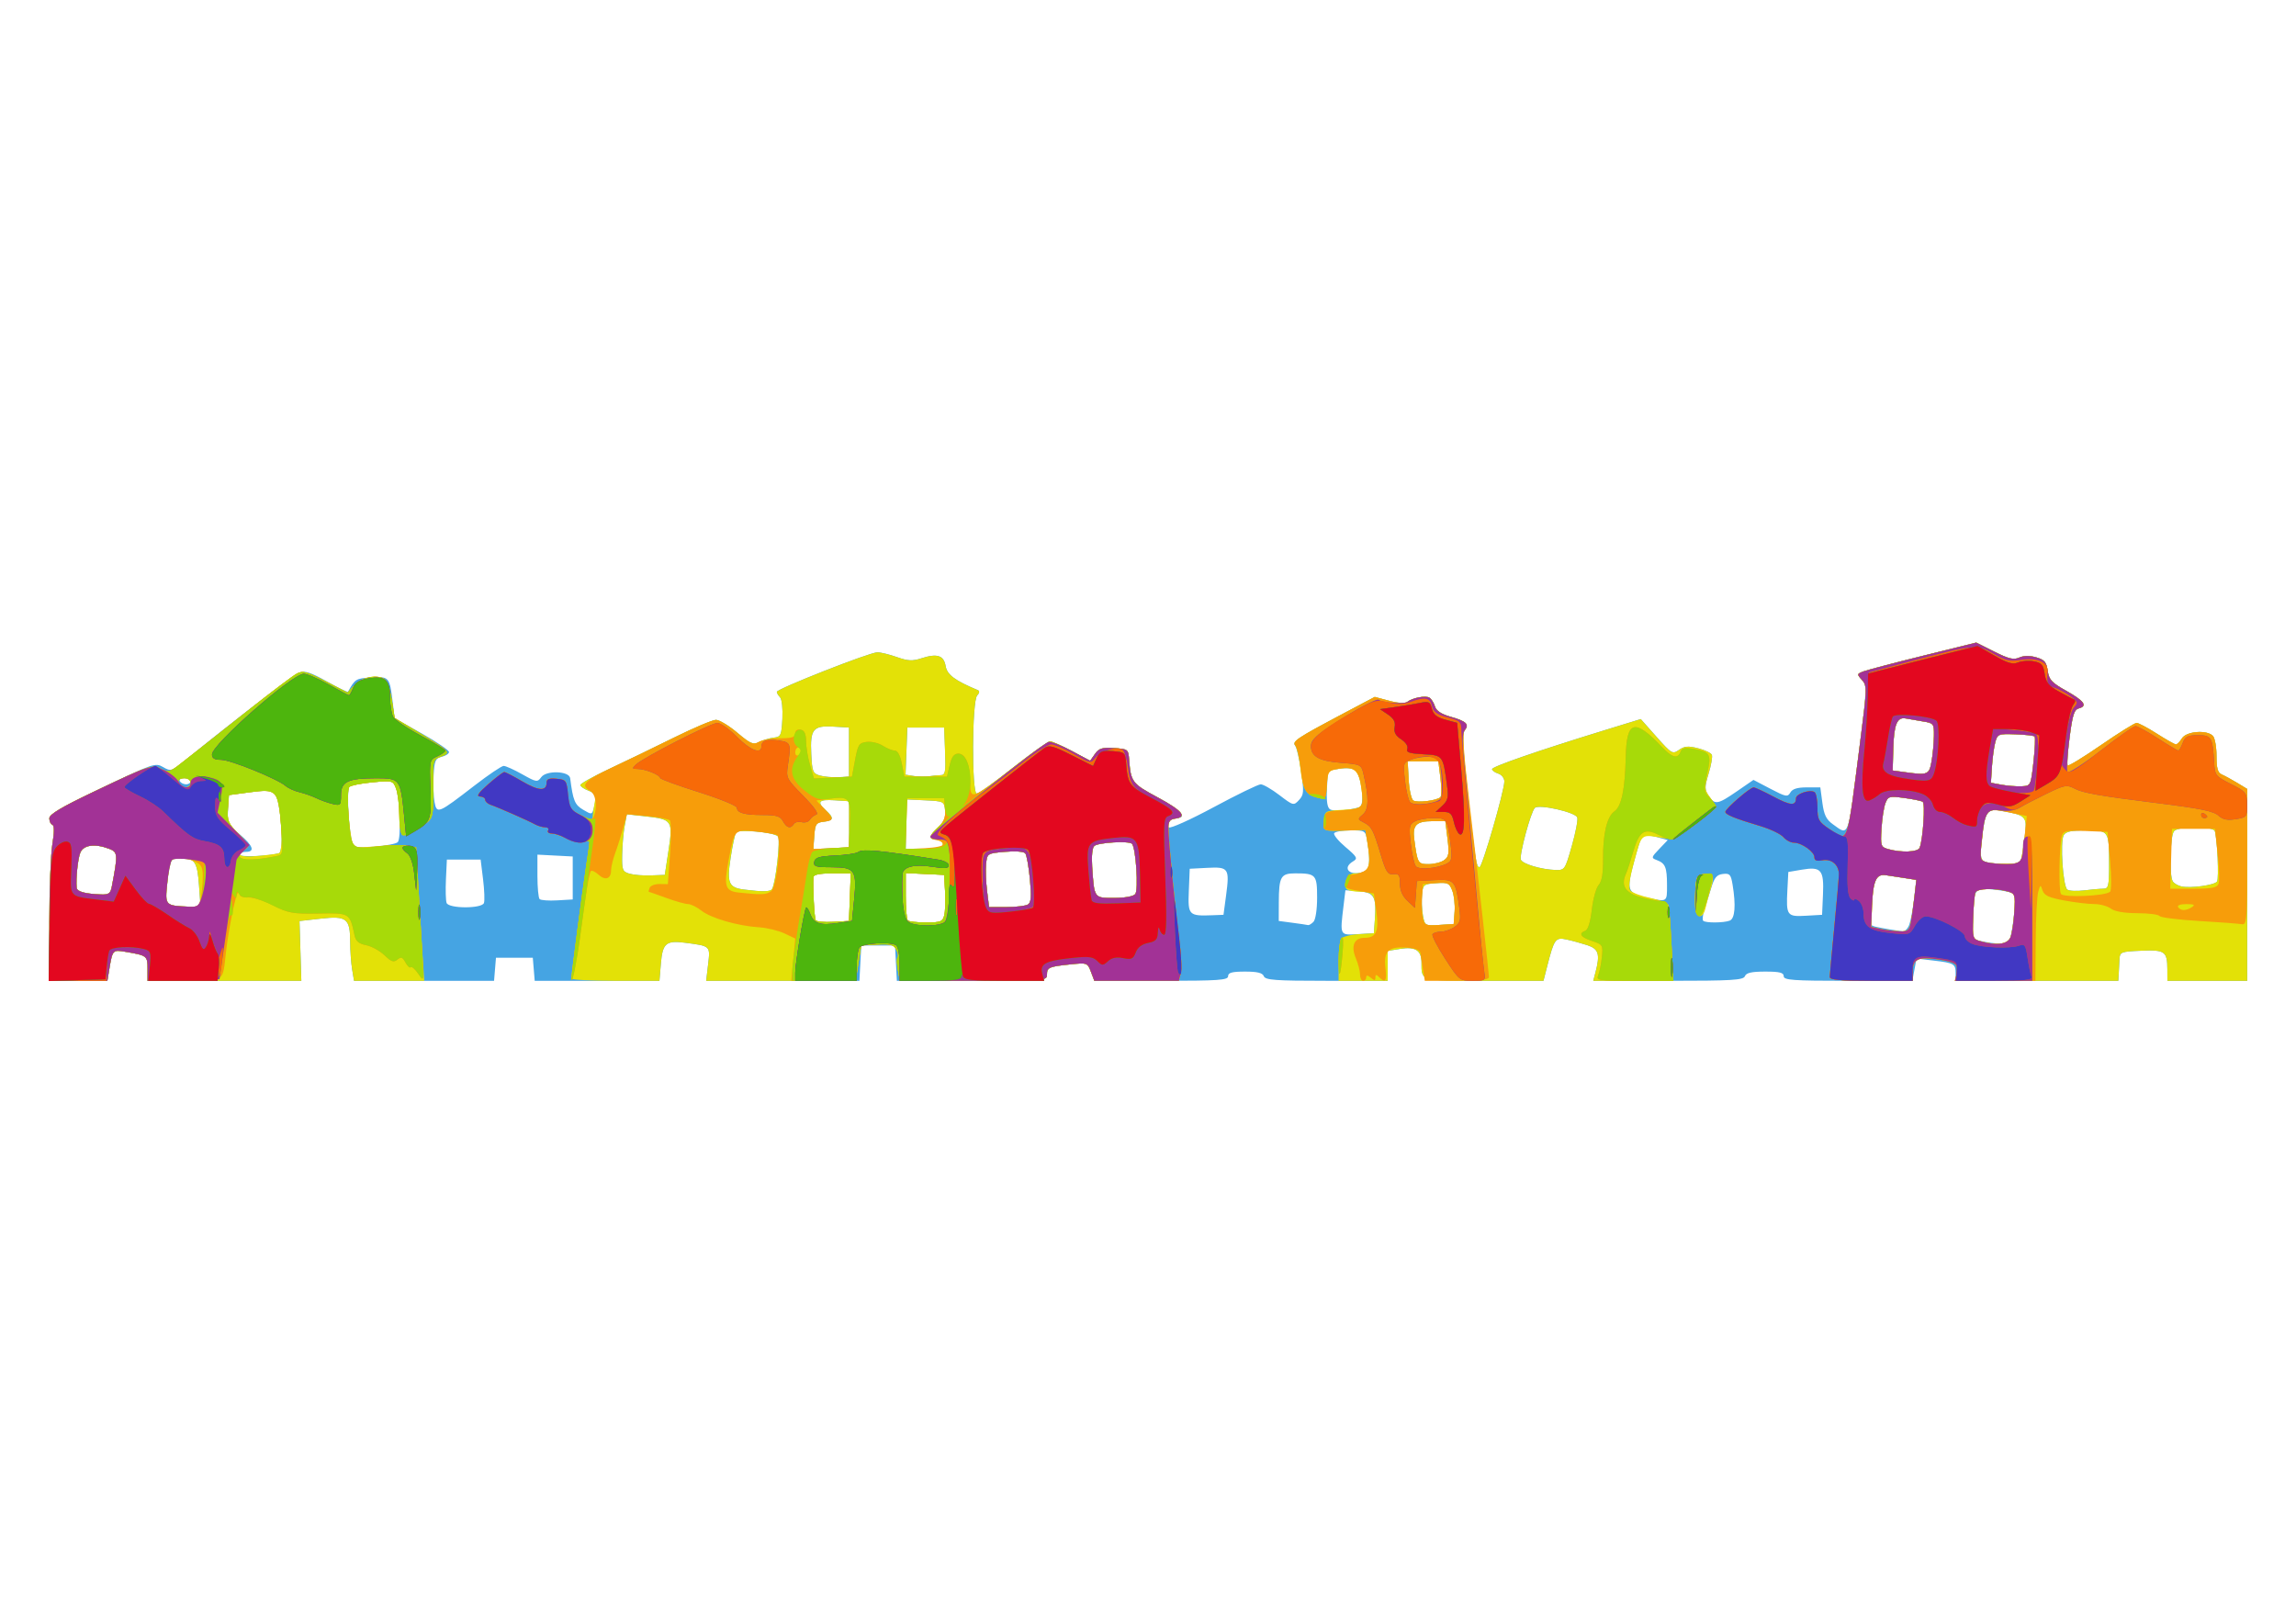<?xml version="1.0" encoding="UTF-8"?>
<svg version="1.1" viewBox="0 0 1052.4 744.09" xmlns="http://www.w3.org/2000/svg">
<g transform="translate(0 -308.27)">
<g transform="translate(-6.273 -168.37)">
<path d="m28.89 899.05c0.004-14.897 0.631-30.884 1.392-35.527 0.912-5.561 0.909-8.602-0.008-8.911-0.766-0.258-1.392-1.581-1.392-2.94 0-1.813 6.46-5.556 24.259-14.056 23.328-11.141 24.398-11.503 27.894-9.438 3.481 2.056 3.908 1.926 10.032-3.063 23.021-18.753 49.576-39.17 52.32-40.228 2.562-0.987 5.215-0.144 12.68 4.031 5.192 2.904 9.566 5.049 9.72 4.766 3.202-5.893 3.628-6.156 10.641-6.567 8.238-0.483 8.424-0.269 9.844 11.312l0.9 7.344 12.517 7.066c6.884 3.886 12.462 7.699 12.394 8.473-0.067 0.774-1.584 1.749-3.371 2.168-2.83 0.663-3.305 1.75-3.689 8.442-0.242 4.225-0.054 9.745 0.418 12.268 1.05 5.612 1.582 5.393 18.315-7.523 6.429-4.963 12.448-9.023 13.375-9.023 0.927 0 4.766 1.732 8.531 3.848 6.511 3.66 6.936 3.724 8.706 1.304 2.349-3.212 12.827-2.836 13.25 0.475 1.312 10.268 2.104 12.198 5.933 14.46 3.951 2.334 4.074 2.315 4.898-0.756 1.438-5.363 1.004-6.692-2.635-8.075-1.935-0.736-3.518-1.863-3.518-2.505s5.857-3.912 13.015-7.268c7.158-3.355 20.516-9.81 29.685-14.345 9.168-4.534 17.919-8.244 19.446-8.244s5.903 2.637 9.725 5.859c6.082 5.128 7.342 5.662 10.102 4.28 1.734-0.869 4.736-1.764 6.671-1.99 3.251-0.379 3.55-1.039 3.946-8.706 0.235-4.562-0.239-8.963-1.055-9.779-0.816-0.816-1.483-1.938-1.483-2.495 0-1.382 42.566-18.124 46.079-18.124 1.547 0 5.584 0.988 8.97 2.196 5.003 1.785 7.102 1.889 11.2 0.555 7.237-2.355 10.283-1.37 11.127 3.597 0.667 3.925 4.252 6.593 14.785 11.002 0.864 0.362 0.729 1.308-0.352 2.453-2.367 2.509-2.526 44.919-0.169 44.919 0.874 0 8.426-5.382 16.782-11.96 8.355-6.578 15.941-11.96 16.856-11.96s5.421 2.002 10.012 4.449l8.347 4.449 2.181-3.114c1.812-2.587 3.289-3.042 8.734-2.69 6.387 0.413 6.563 0.549 6.933 5.348 0.785 10.176 1.354 10.929 12.98 17.181 10.859 5.839 14.176 9.553 8.532 9.553-3.167 0-5.177 2.511-3.408 4.258 0.673 0.664 9.892-3.47 20.669-9.268 10.7-5.757 20.394-10.467 21.542-10.467s5.001 2.225 8.562 4.945c6.333 4.836 6.531 4.886 8.969 2.268 2.225-2.389 2.332-3.792 0.995-13.035-0.824-5.697-2.072-11.084-2.773-11.971-1.461-1.848 1.024-3.493 22.241-14.72l14.268-7.55 6.648 1.778c3.96 1.059 7.293 1.272 8.244 0.527 2.438-1.91 8.466-3.05 10.213-1.932 0.857 0.548 1.978 2.344 2.491 3.991 0.636 2.039 2.952 3.559 7.261 4.766 7.097 1.987 8.618 3.463 6.365 6.177-1.123 1.353-0.767 8.855 1.314 27.727 3.478 31.543 4.021 35.018 5.474 35.018 1.252 0 11.394-35.017 11.394-39.34 0-1.475-1.266-3.083-2.814-3.575-1.548-0.491-2.814-1.407-2.814-2.036 0-1.164 21.01-8.434 51.314-17.756l16.842-5.181 7.221 8.139c6.927 7.807 7.348 8.05 10.316 5.971 2.481-1.738 4.219-1.882 8.771-0.727 3.122 0.792 5.951 2.157 6.287 3.031 0.336 0.875-0.333 4.724-1.485 8.553-1.857 6.17-1.857 7.328 4e-3 10.167 2.808 4.285 4.062 4.088 12.942-2.027l7.595-5.231 7.787 4.077c7.061 3.697 7.911 3.857 9.11 1.714 0.927-1.657 3.18-2.364 7.536-2.364h6.213l0.938 7.072c0.733 5.528 1.789 7.678 4.838 9.849 7.469 5.318 6.782 7.269 12.049-34.212 3.544-27.912 3.601-29.375 1.249-31.974-2.366-2.614-2.33-2.773 0.887-3.953 1.843-0.676 14.186-3.912 27.429-7.189l24.077-5.959 8.284 4.155c6.635 3.328 8.912 3.87 11.435 2.724 2.03-0.922 4.782-0.965 7.739-0.119 3.801 1.087 4.709 2.141 5.292 6.142 0.598 4.107 1.846 5.469 8.33 9.097 8.342 4.667 10.106 7.05 6.009 8.122-2.188 0.572-2.944 2.897-4.261 13.095-0.88 6.82-1.283 12.717-0.896 13.104 0.388 0.388 7.299-3.841 15.358-9.398 8.059-5.557 15.362-10.103 16.229-10.103s5.04 2.216 9.274 4.925c4.234 2.708 8.167 4.925 8.74 4.925s1.832-1.266 2.799-2.814c2.014-3.224 11.278-3.963 14.115-1.126 0.929 0.929 1.688 5.065 1.688 9.191 0 5.805 0.557 7.741 2.462 8.558 1.354 0.581 4.516 2.301 7.026 3.824l4.564 2.768 0.01 43.969 0.01 43.969h-18.291-18.291l-0.021-5.276c-0.034-8.238-1.095-8.987-12.064-8.512-9.274 0.402-9.73 0.584-9.876 3.939-0.084 1.935-0.242 4.942-0.352 6.683l-0.198 3.166h-37.286-37.286v-3.434c0-4.326-0.713-4.736-10.173-5.848l-7.74-0.91-0.956 5.096-0.956 5.096h-29.484c-25.27 0-29.484-0.302-29.484-2.111 0-1.643-1.881-2.111-8.486-2.111-6.245 0-8.7 0.557-9.296 2.111-0.689 1.796-5.924 2.111-35.158 2.111h-34.348l1.014-3.869c2.189-8.357 1.466-10.747-3.774-12.466-2.708-0.888-6.974-2.057-9.479-2.597-5.099-1.099-5.668-0.314-8.878 12.248l-1.708 6.683h-27.104c-29.581 0-28.812 0.224-28.812-8.385 0-5.553-2.793-7.354-9.692-6.251l-5.785 0.925v6.855 6.855h-27.99c-23.582 0-28.117-0.332-28.8-2.111-0.585-1.524-2.973-2.111-8.593-2.111-5.98 0-7.783 0.489-7.783 2.111 0 1.811-4.343 2.111-30.646 2.111h-30.646l-1.575-4.171c-1.533-4.062-1.772-4.151-9.102-3.399-10.188 1.046-11.045 1.412-11.045 4.712 0 2.795-0.761 2.858-34.402 2.858h-34.402l-0.422-8.09-0.422-8.09h-7.739-7.739l-0.422 8.09-0.422 8.09h-35.118-35.118l0.892-7.588c0.999-8.497 1.167-8.341-10.716-9.879-8.581-1.11-10.18 0.291-10.952 9.599l-0.652 7.868h-28.585-28.585l-0.873-10.553h-8.442-8.442l-0.437 5.276-0.437 5.276h-32.092-32.092l-0.872-5.276c-0.48-2.902-0.879-8.479-0.888-12.394-0.024-10.909-1.571-12.162-13.387-10.835l-9.845 1.105 0.838 27.401h-35.243-35.243v-5.533c0-5.929-0.209-6.088-10.219-7.778-5.765-0.973-5.839-0.892-7.323 8.035l-0.877 5.276h-13.303-13.303l0.008-27.085zm898.28 8.956c1.514-2.449 3.479-20.562 2.353-21.688-0.632-0.632-4.708-1.516-9.057-1.965-9.306-0.96-9.273-1.004-9.746 12.902l-0.334 9.799 4.221 0.932c6.364 1.405 11.702 1.413 12.563 0.02zm-290.71-9.899c0.757-10.597-0.271-12.423-7.316-12.985l-6.186-0.494-0.845 7.035c-1.668 13.877-1.821 13.569 6.517 13.088l7.387-0.425 0.444-6.219zm244.94 2.349c0.659-1.741 1.651-7.084 2.204-11.872l1.006-8.706-5.404-0.854c-2.972-0.47-6.851-1.059-8.62-1.309-4.177-0.591-5.408 1.915-6.646 13.53-0.973 9.133-0.9 9.454 2.317 10.159 3.49 0.764 9.119 1.703 12.151 2.027 0.986 0.105 2.333-1.233 2.992-2.974zm-273.1-1.337c0.977-0.977 1.688-5.657 1.688-11.106 0-10.514-0.55-11.125-10.008-11.125-6.662 0-7.506 1.495-7.549 13.367l-0.03 8.442 6.332 0.844c3.482 0.464 6.68 0.939 7.106 1.055 0.426 0.116 1.534-0.548 2.462-1.477zm64.72-4.725c0.231-3.141-0.242-7.451-1.051-9.579-1.329-3.496-2.046-3.827-7.455-3.436-5.689 0.412-6.006 0.671-6.444 5.263-0.253 2.656-0.06 6.964 0.429 9.571 0.875 4.665 0.996 4.734 7.495 4.316l6.606-0.426 0.419-5.71zm-277.19-6.601 0.411-10.904h-8.501c-5.802 0-8.538 0.559-8.617 1.759-0.316 4.82 0.429 18.715 1.057 19.732 0.394 0.638 3.984 0.971 7.978 0.739l7.261-0.421 0.411-10.904zm43.263 8.367c0.447-1.782 0.618-6.689 0.379-10.904l-0.435-7.663-17.588-0.838v10.385c0 5.712 0.422 10.807 0.938 11.323 0.516 0.516 4.303 0.938 8.415 0.938 6.632 0 7.569-0.366 8.291-3.241zm360.03 2.387c2.397-0.92 2.878-6.969 1.31-16.457-0.779-4.716-1.307-5.3-4.449-4.925-2.875 0.344-3.932 1.652-5.464 6.758-1.045 3.482-2.449 8.036-3.121 10.119-0.672 2.083-0.869 4.141-0.437 4.573 1.049 1.049 9.369 1.002 12.161-0.069zm-230.86-11.511c1.669-12.463 1.18-13.188-8.555-12.68l-8.107 0.422-0.411 10.095c-0.458 11.244-0.078 11.633 10.964 11.202l4.925-0.192 1.185-8.848zm273.6-0.428c0.502-11.34-0.829-12.913-9.663-11.413l-6.225 1.057-0.428 8.251c-0.609 11.756-0.212 12.308 8.502 11.806l7.403-0.426 0.411-9.276zm-744.36-4.25c-0.765-10.693-1.941-12.445-8.373-12.482-4.801-0.027-5.037 0.415-6.181 11.579-1.056 10.302-1.104 10.253 10.508 10.72l4.762 0.192-0.716-10.009zm130.59 8.14c0.395-1.028 0.216-5.935-0.398-10.904l-1.115-9.035h-7.737-7.737l-0.424 8.997c-0.233 4.949-0.095 9.856 0.308 10.904 1.004 2.617 16.1 2.65 17.103 0.038zm249.4 0.644c1.426-0.904 1.631-3.628 0.875-11.586-0.544-5.723-1.496-11.049-2.117-11.836-0.659-0.836-4.533-1.129-9.317-0.704-8.17 0.727-8.191 0.74-8.658 5.653-0.258 2.708-0.054 8.249 0.453 12.311l0.922 7.387 7.989-0.021c4.394-0.011 8.828-0.553 9.853-1.203zm-208.7-12.142v-9.849l-16.181-0.844v9.685c0 5.327 0.451 10.135 1.001 10.686 0.551 0.551 4.191 0.815 8.09 0.586l7.089-0.415v-9.849zm501.58 3.166c-0.024-8.127-0.774-9.919-4.775-11.4-2.513-0.93-2.435-1.256 1.213-5.064l3.899-4.07-5.392-1.489c-2.966-0.819-5.8-1.026-6.298-0.462-0.498 0.565-2.241 6.048-3.874 12.185-3.412 12.829-2.952 14.089 5.874 16.07 9.569 2.148 9.375 2.268 9.352-5.771zm-243.72 4.221c1.548-1.91 0.277-21.272-1.513-23.062-1.398-1.398-15.353-0.589-17.273 1.001-0.898 0.744-1.302 4.597-0.982 9.376 0.987 14.764 0.763 14.444 10.1 14.444 4.896 0 8.822-0.714 9.668-1.759zm-469.1-3.518c2.818-14.735 2.749-15.727-1.19-17.225-6.633-2.522-11.921-1.782-13.307 1.863-1.116 2.935-1.996 11.544-1.633 15.967 0.145 1.768 3.675 2.76 10.929 3.072 3.813 0.164 4.569-0.37 5.201-3.678zm302.6 1.214c1.702-2.754 3.941-22.909 2.684-24.165-1.913-1.913-18.21-3.36-19.231-1.707-0.469 0.759-1.56 5.935-2.423 11.501-1.804 11.626-0.92 13.723 6.158 14.609 8.531 1.069 12.045 1.003 12.812-0.238zm610.24-0.159c2.332 0 2.618-1.217 2.618-11.141 0-15.558-0.023-15.592-10.633-15.592-6.71 0-9.237 0.557-10.182 2.246-1.685 3.011-0.319 23.49 1.661 24.9 0.862 0.614 4.346 0.772 7.743 0.352 3.397-0.42 7.354-0.764 8.794-0.764zm52.111-3.297c0.908-1.392 0.109-19.409-1.024-23.085-0.712-2.308-16.344-2.367-18.64-0.07-1.845 1.845-2.337 20.459-0.612 23.123 0.569 0.878 2.3 1.895 3.848 2.26 4.14 0.976 15.327-0.541 16.428-2.228zm-709.79-14.289c2.07-13.621 1.668-14.222-10.408-15.56l-8.698-0.964-1.005 5.357c-0.553 2.947-1.071 8.841-1.151 13.097-0.134 7.099 0.145 7.826 3.372 8.775 1.935 0.57 6.367 0.926 9.849 0.792l6.332-0.244 1.71-11.255zm318.98 9.697c2.369-0.909 2.757-4.889 1.323-13.568-0.867-5.245-0.912-5.276-7.64-5.276-3.722 0-7.125 0.578-7.562 1.284-0.437 0.706 1.9 3.566 5.193 6.355 5.319 4.505 5.712 5.233 3.525 6.524-5.546 3.274-1.273 7.15 5.161 4.681zm95.07-11.742c1.752-6.154 2.866-12.021 2.476-13.039-0.929-2.421-17.638-6.179-19.444-4.373-1.874 1.874-7.206 21.637-6.402 23.731 0.752 1.96 9.276 4.507 15.807 4.724 4.291 0.143 4.44-0.075 7.563-11.044zm-58.506 6.536c2.134-1.56 2.363-3.052 1.514-9.849l-1.001-8.01h-5.888c-7.395 0-9.213 1.797-8.355 8.256 1.481 11.144 1.653 11.442 6.586 11.442 2.546 0 5.761-0.827 7.144-1.839zm264.48-0.624c0.393-1.354 1.14-6.091 1.661-10.527 1.053-8.979 0.683-9.37-10.904-11.486-6.429-1.175-7.432 0.358-8.795 13.449-1.107 10.626-1.163 10.569 10.735 10.863 5.153 0.128 6.744-0.373 7.303-2.299zm-798.58-2.563c2.449-0.763 0.779-24.343-1.927-27.215-1.504-1.596-3.769-1.735-11.443-0.704l-9.568 1.286-0.422 6.514c-0.394 6.085-0.047 6.834 5.276 11.391 6.245 5.345 7.232 8.125 2.884 8.125-1.548 0-2.814 0.587-2.814 1.305 0 1.195 13.629 0.663 18.014-0.703zm752.04-2.468c1.539-4.011 2.629-20.339 1.409-21.093-0.705-0.436-4.555-1.226-8.555-1.757-6.809-0.903-7.356-0.748-8.566 2.435-0.711 1.87-1.517 7.135-1.791 11.7-0.471 7.837-0.302 8.356 3.019 9.3 6.047 1.719 13.72 1.409 14.485-0.585zm-697.62-2.576c1.645-1.521 1.009-19.965-0.858-24.876-1.255-3.3-1.691-3.408-10.471-2.588-5.039 0.471-9.831 1.269-10.648 1.774-1.881 1.163-0.097 26.218 1.959 27.518 1.964 1.242 18.311-0.25 20.018-1.828zm206.86-8.222v-10.553l-6.683-0.429c-7.26-0.466-8.232 0.702-3.869 4.65 3.792 3.432 3.544 4.654-1.055 5.183-3.471 0.399-3.914 1.069-4.306 6.498l-0.436 6.053 16.35-0.849v-10.553zm42.914 9.146c0-1.173-1.251-2.111-2.814-2.111-3.766 0-3.545-1.637 0.77-5.69 2.604-2.446 3.47-4.533 3.166-7.632-0.411-4.198-0.557-4.272-9.212-4.684l-8.794-0.419v11.323 11.323h8.442c6.566 0 8.442-0.469 8.442-2.111zm191.13-17c2.47-0.784 0.835-14.678-1.988-16.903-1.129-0.89-4.2-1.179-7.261-0.685l-5.304 0.857-0.429 8.293c-0.294 5.683 0.149 8.659 1.407 9.456 1.659 1.051 8.729 0.521 13.575-1.017zm37.058-4.566c0.527-0.52 0.527-4.428 0-8.684l-0.958-7.739h-7.035-7.035l0.462 8.427c0.254 4.635 1.204 8.922 2.111 9.527 1.756 1.171 10.851 0.053 12.456-1.531zm271.83-16.132c0.676-6.031 0.911-11.283 0.522-11.672-0.389-0.389-4.365-0.837-8.836-0.995-7.751-0.274-8.178-0.11-9.183 3.539-0.58 2.105-1.272 7.17-1.539 11.256l-0.485 7.429 4.925 0.901c2.708 0.496 6.824 0.812 9.146 0.704 4.199-0.197 4.227-0.254 5.451-11.162zm-844.74 8.854c0-0.774-1.304-1.407-2.897-1.407s-2.506 0.633-2.027 1.407c0.478 0.774 1.782 1.407 2.897 1.407s2.027-0.633 2.027-1.407zm301.81-13.367v-11.256l-7.16-0.417c-9.327-0.544-10.69 1.141-10.146 12.548 0.385 8.079 0.731 8.947 3.94 9.864 1.935 0.553 5.734 0.896 8.442 0.762l4.925-0.244v-11.256zm41.918 10.572c2.241-0.017 2.476-1.232 2.111-10.924l-0.411-10.904h-8.442-8.442l-0.818 21.611 3.927 0.62c2.16 0.341 5.193 0.394 6.741 0.118 1.548-0.276 3.949-0.51 5.335-0.521zm454.31-6.366c0.548-3.087 1.032-8.275 1.077-11.529 0.079-5.767-0.052-5.937-5.195-6.761-2.902-0.465-6.361-1.061-7.687-1.325-3.978-0.793-5.434 2.634-5.74 13.516l-0.291 10.335 6.332 0.858c9.784 1.325 10.417 1.045 11.505-5.094z" fill="#45a4e3"/>
<path d="m28.89 899.05c0.004-14.897 0.631-30.884 1.392-35.527 0.912-5.561 0.909-8.602-0.008-8.911-0.766-0.258-1.392-1.587-1.392-2.954 0-1.812 5.429-5.069 20.05-12.032 25.942-12.353 27.198-12.775 31.365-10.544 2.986 1.598 3.91 1.35 8.506-2.285 2.836-2.243 6.809-5.344 8.829-6.892 2.02-1.548 12.147-9.555 22.506-17.793 10.358-8.239 20.295-15.762 22.082-16.718 2.846-1.523 4.496-1.093 13.301 3.463l10.052 5.202 3.345-3.61c3.667-3.957 11.846-5.007 14.417-1.851 0.788 0.967 1.974 5.205 2.635 9.416l1.202 7.657 11.054 6.633c14.359 8.616 14.949 9.255 10.208 11.058-3.798 1.444-3.817 1.523-3.497 14.029 0.221 8.621-0.248 13.265-1.493 14.764-2.886 3.478-11.159 8.132-12.73 7.162-0.788-0.487-1.433-4.606-1.433-9.153 0-4.547-0.652-9.981-1.448-12.076-1.425-3.748-1.597-3.795-10.805-2.935-5.146 0.481-9.93 1.447-10.63 2.147-1.822 1.822 0.326 26.608 2.374 27.394 0.909 0.349 5.738 0.217 10.729-0.294 4.992-0.51 10.976-0.595 13.297-0.189l4.221 0.739 0.912 16.17c0.502 8.894 1.335 22.66 1.853 30.592l0.941 14.422h-16.091-16.091l-0.872-5.276c-0.48-2.902-0.879-8.479-0.888-12.394-0.024-10.909-1.571-12.162-13.387-10.835l-9.845 1.105 0.838 27.401h-35.243-35.243v-5.533c0-5.929-0.209-6.088-10.219-7.778-5.765-0.973-5.839-0.892-7.323 8.035l-0.877 5.276h-13.303-13.303l0.008-27.085zm68.598-16.692c-0.765-10.693-1.941-12.445-8.373-12.482-4.801-0.027-5.037 0.415-6.181 11.579-1.056 10.302-1.104 10.253 10.508 10.72l4.762 0.192-0.716-10.009zm-39.949 0.511c2.818-14.735 2.749-15.727-1.19-17.225-6.633-2.522-11.921-1.782-13.307 1.863-1.116 2.935-1.996 11.544-1.633 15.967 0.145 1.768 3.675 2.76 10.929 3.072 3.813 0.164 4.569-0.37 5.201-3.678zm76.593-15.227c2.449-0.763 0.779-24.343-1.927-27.215-1.504-1.596-3.769-1.735-11.443-0.704l-9.568 1.286-0.442 6.179c-0.396 5.534 0.118 6.756 4.925 11.695 4.809 4.942 5.111 5.66 2.905 6.905-4.655 2.628-2.449 3.86 5.628 3.143 4.45-0.395 8.915-0.976 9.924-1.29zm-40.527-32.26c0-1.173-1.251-2.111-2.814-2.111-2.803 0-3.66 1.499-1.876 3.283 1.714 1.714 4.69 0.97 4.69-1.173zm174.49 89.698c0.037-1.735 5.463-42.547 6.968-52.412 0.767-5.03 1.408-9.561 1.423-10.069 0.016-0.508-1.236-0.593-2.781-0.189-1.545 0.404-4.965-0.288-7.599-1.539-2.635-1.25-5.84-2.273-7.123-2.273-1.283 0-1.941-0.633-1.463-1.407 0.478-0.774-0.126-1.407-1.343-1.407-1.217 0-3.312-0.608-4.656-1.352-2.995-1.658-17.005-7.829-20.383-8.978-1.354-0.461-2.462-1.491-2.462-2.289 0-0.798-1.108-1.478-2.462-1.511-1.726-0.042-0.569-1.724 3.869-5.624 3.482-3.06 6.779-5.566 7.325-5.568 0.546-1e-3 4.274 1.93 8.283 4.294 7.444 4.389 11.126 4.582 11.126 0.582 0-1.684 1.141-2.134 4.573-1.803 4.386 0.423 4.59 0.715 5.002 7.135 0.399 6.217 0.825 6.896 5.98 9.526 4.334 2.211 5.551 2.401 5.551 0.868 0-1.08 0.393-3.929 0.873-6.33 0.759-3.794 0.389-4.551-2.814-5.769-2.028-0.771-3.688-1.927-3.688-2.569s5.857-3.912 13.015-7.268c7.158-3.355 20.516-9.81 29.685-14.345 9.168-4.534 17.919-8.244 19.446-8.244s5.903 2.637 9.725 5.859c6.082 5.128 7.342 5.662 10.102 4.28 1.734-0.869 4.736-1.764 6.671-1.99 3.251-0.379 3.55-1.039 3.946-8.706 0.235-4.562-0.239-8.963-1.055-9.779-0.816-0.816-1.483-1.938-1.483-2.495 0-1.382 42.566-18.124 46.079-18.124 1.547 0 5.584 0.988 8.97 2.196 5.003 1.785 7.102 1.889 11.2 0.555 7.237-2.355 10.283-1.37 11.127 3.597 0.667 3.925 4.252 6.593 14.785 11.002 0.864 0.362 0.729 1.308-0.352 2.453-2.367 2.509-2.526 44.919-0.169 44.919 0.874 0 8.426-5.382 16.782-11.96 8.355-6.578 15.941-11.96 16.856-11.96s5.421 2.002 10.012 4.449l8.347 4.449 2.181-3.114c1.812-2.587 3.289-3.042 8.734-2.69 6.387 0.413 6.563 0.549 6.933 5.348 0.785 10.176 1.354 10.929 12.98 17.181 11.419 6.141 13.78 9 8.097 9.807-2.506 0.356-3.146 1.329-3.072 4.671 0.143 6.402 3.373 39.388 5.061 51.685 0.821 5.984 1.094 12.474 0.605 14.422l-0.889 3.541h-19.363-19.363l-1.575-4.171c-1.533-4.062-1.772-4.151-9.102-3.399-10.188 1.046-11.045 1.412-11.045 4.712 0 2.793-0.764 2.858-33.705 2.858h-33.705l-0.936-4.99c-0.515-2.745-0.566-5.361-0.113-5.813 0.453-0.453 0.173-2.038-0.622-3.522-1.191-2.226-2.726-2.625-8.744-2.277l-7.3 0.422-2.566 16.181h-34.257-34.257l0.892-7.588c0.999-8.497 1.167-8.341-10.716-9.879-8.581-1.11-10.18 0.291-10.952 9.599l-0.652 7.868h-20.228c-11.125 0-20.217-0.475-20.205-1.055zm127.72-37.286 0.411-10.904h-8.501c-5.802 0-8.538 0.559-8.617 1.759-0.316 4.82 0.429 18.715 1.057 19.732 0.394 0.638 3.984 0.971 7.978 0.739l7.261-0.421 0.411-10.904zm43.263 8.367c0.447-1.782 0.618-6.689 0.379-10.904l-0.435-7.663-17.588-0.838v10.385c0 5.712 0.422 10.807 0.938 11.323 0.516 0.516 4.303 0.938 8.415 0.938 6.632 0 7.569-0.366 8.291-3.241zm38.39-5.019c1.426-0.904 1.631-3.628 0.875-11.586-0.544-5.723-1.496-11.049-2.117-11.836-0.659-0.836-4.533-1.129-9.317-0.704-8.17 0.727-8.191 0.74-8.658 5.653-0.258 2.708-0.054 8.249 0.453 12.311l0.922 7.387 7.989-0.021c4.394-0.011 8.828-0.553 9.853-1.203zm49.166-4.755c1.548-1.91 0.277-21.272-1.513-23.062-1.398-1.398-15.353-0.589-17.273 1.001-0.898 0.744-1.302 4.597-0.982 9.376 0.987 14.764 0.763 14.444 10.1 14.444 4.896 0 8.822-0.714 9.668-1.759zm-166.5-2.304c1.702-2.754 3.941-22.909 2.684-24.165-1.913-1.913-18.21-3.36-19.231-1.707-0.469 0.759-1.56 5.935-2.423 11.501-1.804 11.626-0.92 13.723 6.158 14.609 8.531 1.069 12.045 1.003 12.812-0.238zm-47.438-17.745c2.07-13.621 1.668-14.222-10.408-15.56l-8.698-0.964-1.005 5.357c-0.553 2.947-1.071 8.841-1.151 13.097-0.134 7.099 0.145 7.826 3.372 8.775 1.935 0.57 6.367 0.926 9.849 0.792l6.332-0.244 1.71-11.255zm82.711-11.961v-10.553l-6.683-0.429c-7.26-0.466-8.232 0.702-3.869 4.65 3.792 3.432 3.544 4.654-1.055 5.183-3.471 0.399-3.914 1.069-4.306 6.498l-0.436 6.053 16.35-0.849v-10.553zm42.914 9.146c0-1.173-1.251-2.111-2.814-2.111-3.766 0-3.545-1.637 0.77-5.69 2.604-2.446 3.47-4.533 3.166-7.632-0.411-4.198-0.557-4.272-9.212-4.684l-8.794-0.419v11.323 11.323h8.442c6.566 0 8.442-0.469 8.442-2.111zm-42.914-42.211v-11.256l-7.16-0.417c-9.327-0.544-10.69 1.141-10.146 12.548 0.385 8.079 0.731 8.947 3.94 9.864 1.935 0.553 5.734 0.896 8.442 0.762l4.925-0.244v-11.256zm41.918 10.572c2.241-0.017 2.476-1.232 2.111-10.924l-0.411-10.904h-8.442-8.442l-0.818 21.611 3.927 0.62c2.16 0.341 5.193 0.394 6.741 0.118 1.548-0.276 3.949-0.51 5.335-0.521zm182.52 85.457c0.011-4.837 0.499-9.545 1.083-10.462 0.584-0.918 4.215-1.867 8.069-2.111l7.008-0.442 0.444-6.219c0.759-10.622-0.374-12.776-6.72-12.776-3.035 0-5.913-0.639-6.396-1.42-1.509-2.441 0.778-7.022 3.505-7.022 7.011 0 8.107-2.596 6.133-14.54l-0.891-5.394-7.887 0.286c-11.733 0.425-11.634 0.466-11.142-4.528 0.424-4.305 0.709-4.493 7.383-4.873 10.796-0.615 11.047-0.849 9.947-9.298-1.157-8.885-3.128-10.746-10.178-9.609-5.189 0.837-5.314 1.001-5.733 7.529-0.415 6.457-0.552 6.645-4.221 5.794-5.413-1.256-6.821-3.661-7.942-13.567-0.545-4.816-1.598-9.488-2.341-10.382-1.551-1.869 0.779-3.417 22.166-14.734l14.268-7.55 6.648 1.778c3.96 1.059 7.293 1.272 8.244 0.527 2.438-1.91 8.466-3.05 10.213-1.932 0.857 0.548 1.978 2.344 2.491 3.991 0.636 2.039 2.952 3.559 7.261 4.766 7.097 1.987 8.618 3.463 6.365 6.177-1.123 1.353-0.767 8.855 1.314 27.727 3.478 31.543 4.021 35.018 5.474 35.018 1.252 0 11.394-35.017 11.394-39.34 0-1.475-1.266-3.083-2.814-3.575-1.548-0.491-2.814-1.407-2.814-2.036 0-1.164 21.01-8.434 51.314-17.756l16.842-5.181 7.221 8.139c6.927 7.807 7.348 8.05 10.316 5.971 2.481-1.738 4.219-1.882 8.771-0.727 3.122 0.792 5.951 2.157 6.287 3.031 0.336 0.875-0.345 4.741-1.512 8.592-2.003 6.609-1.965 7.215 0.675 10.814 1.538 2.097 2.797 4.133 2.797 4.526 0 0.392-4.274 3.953-9.497 7.913-8.412 6.376-10.06 7.102-14.422 6.35-10.808-1.865-10.024-2.465-13.55 10.365-2.325 8.461-2.836 12.371-1.782 13.641 0.813 0.98 4.952 2.502 9.198 3.384 4.246 0.881 7.945 2.341 8.22 3.243 0.275 0.902 0.894 9.08 1.375 18.173l0.875 16.533h-18.375-18.375l1.014-3.869c2.189-8.357 1.466-10.747-3.774-12.466-2.708-0.888-6.974-2.057-9.479-2.597-5.099-1.099-5.668-0.314-8.878 12.248l-1.708 6.683h-27.104c-29.581 0-28.812 0.224-28.812-8.385 0-5.553-2.793-7.354-9.692-6.251l-5.785 0.925v6.855 6.855h-11.256-11.256l0.021-8.794zm53.161-22.946c0.231-3.141-0.242-7.451-1.051-9.579-1.329-3.496-2.046-3.827-7.455-3.436-5.689 0.412-6.006 0.671-6.444 5.263-0.253 2.656-0.06 6.964 0.429 9.571 0.875 4.665 0.996 4.734 7.495 4.316l6.606-0.426 0.419-5.71zm53.732-30.102c1.752-6.154 2.866-12.021 2.476-13.039-0.929-2.421-17.638-6.179-19.444-4.373-1.874 1.874-7.206 21.637-6.402 23.731 0.752 1.96 9.276 4.507 15.807 4.724 4.291 0.143 4.44-0.075 7.563-11.044zm-58.506 6.536c2.134-1.56 2.363-3.052 1.514-9.849l-1.001-8.01h-5.888c-7.395 0-9.213 1.797-8.355 8.256 1.481 11.144 1.653 11.442 6.586 11.442 2.546 0 5.761-0.827 7.144-1.839zm-1.722-28.873c0.527-0.52 0.527-4.428 0-8.684l-0.958-7.739h-7.035-7.035l0.462 8.427c0.254 4.635 1.204 8.922 2.111 9.527 1.756 1.171 10.851 0.053 12.456-1.531zm178.45 82.42c0.01-0.967 0.946-11.256 2.082-22.864 1.135-11.608 2.077-22.485 2.093-24.171 0.041-4.37-3.375-7.253-7.63-6.44-2.566 0.491-3.597 0.082-3.597-1.425 0-2.521-5.894-6.657-9.487-6.657-1.403 0-3.531-1.145-4.729-2.545-1.198-1.399-5.929-3.666-10.514-5.037-11.885-3.554-16.074-5.261-16.074-6.55 0-1.399 11.325-11.195 12.943-11.195 0.649 0 4.724 1.891 9.056 4.203 7.832 4.18 10.362 4.373 10.362 0.791 0-2.051 6.353-4.175 8.507-2.844 0.738 0.456 1.342 3.619 1.342 7.027 0 5.581 0.522 6.553 5.251 9.766 9.133 6.206 8.017 9.407 14.592-41.85 2.893-22.555 2.918-23.732 0.553-26.346-2.381-2.631-2.347-2.783 0.875-3.966 1.843-0.676 14.186-3.912 27.429-7.189l24.077-5.959 8.284 4.155c6.635 3.328 8.912 3.87 11.435 2.724 2.03-0.922 4.782-0.965 7.739-0.119 3.801 1.087 4.709 2.141 5.292 6.142 0.598 4.107 1.846 5.469 8.33 9.097 8.342 4.667 10.106 7.05 6.009 8.122-2.188 0.572-2.944 2.897-4.261 13.095-0.88 6.82-1.283 12.717-0.896 13.104 0.388 0.388 7.299-3.841 15.358-9.398 8.059-5.557 15.362-10.103 16.229-10.103s5.04 2.216 9.274 4.925c4.234 2.708 8.167 4.925 8.74 4.925s1.832-1.266 2.799-2.814c2.014-3.224 11.278-3.963 14.115-1.126 0.929 0.929 1.688 5.065 1.688 9.191 0 5.805 0.557 7.741 2.462 8.558 1.354 0.581 4.516 2.301 7.026 3.824l4.564 2.768 0.01 43.969 0.01 43.969h-18.291-18.291l-0.021-5.276c-0.034-8.238-1.095-8.987-12.064-8.512-9.274 0.402-9.73 0.584-9.876 3.939-0.084 1.935-0.242 4.942-0.352 6.683l-0.198 3.166h-37.439-37.439l0.861-3.431c1.064-4.239-0.543-5.323-9.695-6.54-8.199-1.09-10.559 0.234-10.559 5.923v4.049h-18.995c-14.267 0-18.991-0.438-18.978-1.759zm82.868-18.303c0.664-1.747 1.44-6.937 1.724-11.532 0.488-7.904 0.326-8.409-3.002-9.346-5.928-1.669-14.11-1.397-14.836 0.495-0.373 0.971-0.828 6.153-1.011 11.515-0.319 9.317-0.178 9.794 3.184 10.757 7.535 2.159 12.666 1.464 13.941-1.889zm-45.767-6.32c0.417-2.128 1.169-7.469 1.669-11.868l0.911-7.998-5.427-0.859c-2.985-0.472-6.874-1.063-8.643-1.313-4.369-0.618-5.761 2.524-6.237 14.08l-0.397 9.63 4.221 0.932c2.322 0.513 6.229 1.007 8.682 1.099 3.801 0.142 4.573-0.406 5.22-3.703zm88.304-15.829c2.332 0 2.618-1.217 2.618-11.141 0-15.558-0.023-15.592-10.633-15.592-6.71 0-9.237 0.557-10.182 2.246-1.685 3.011-0.319 23.49 1.661 24.9 0.862 0.614 4.346 0.772 7.743 0.352 3.397-0.42 7.354-0.764 8.794-0.764zm52.111-3.297c0.908-1.392 0.109-19.409-1.024-23.085-0.712-2.308-16.344-2.367-18.64-0.07-1.845 1.845-2.337 20.459-0.612 23.123 0.569 0.878 2.3 1.895 3.848 2.26 4.14 0.976 15.327-0.541 16.428-2.228zm-89.772-10.422c0.393-1.354 1.14-6.091 1.661-10.527 1.053-8.979 0.683-9.37-10.904-11.486-6.429-1.175-7.432 0.358-8.795 13.449-1.107 10.626-1.163 10.569 10.735 10.863 5.153 0.128 6.744-0.373 7.303-2.299zm-46.542-5.031c1.539-4.011 2.629-20.339 1.409-21.093-0.705-0.436-4.555-1.226-8.555-1.757-6.809-0.903-7.356-0.748-8.566 2.435-0.711 1.87-1.517 7.135-1.791 11.7-0.471 7.837-0.302 8.356 3.019 9.3 6.047 1.719 13.72 1.409 14.485-0.585zm52.171-39.35c0.676-6.031 0.911-11.283 0.522-11.672-0.389-0.389-4.365-0.837-8.836-0.995-7.751-0.274-8.178-0.11-9.183 3.539-0.58 2.105-1.272 7.17-1.539 11.256l-0.485 7.429 4.925 0.901c2.708 0.496 6.824 0.812 9.146 0.704 4.199-0.197 4.227-0.254 5.451-11.162zm-46.709-0.307c0.548-3.087 1.032-8.275 1.077-11.529 0.079-5.767-0.052-5.937-5.195-6.761-2.902-0.465-6.361-1.061-7.687-1.325-3.978-0.793-5.434 2.634-5.74 13.516l-0.291 10.335 6.332 0.858c9.784 1.325 10.417 1.045 11.505-5.094zm-108.01 69.143c-0.407-1.06-0.545-5.333-0.308-9.497 0.404-7.089 0.678-7.599 4.301-8.016 4.26-0.49 4.718 0.862 2.579 7.622-0.71 2.244-1.672 5.821-2.137 7.949-0.901 4.12-3.211 5.131-4.435 1.943z" fill="#e3e107"/>
<path d="m28.89 899.05c0.004-14.897 0.631-30.884 1.392-35.527 0.912-5.561 0.909-8.602-0.008-8.911-0.766-0.258-1.392-1.587-1.392-2.954 0-1.812 5.429-5.069 20.05-12.032 25.942-12.353 27.198-12.775 31.365-10.544 2.986 1.598 3.91 1.35 8.506-2.285 2.836-2.243 6.809-5.344 8.829-6.892 2.02-1.548 12.147-9.555 22.506-17.793 10.358-8.239 20.295-15.762 22.082-16.718 2.846-1.523 4.496-1.093 13.301 3.463l10.052 5.202 3.345-3.61c3.667-3.957 11.846-5.007 14.417-1.851 0.788 0.967 1.974 5.205 2.635 9.416l1.202 7.657 11.054 6.633c14.359 8.616 14.949 9.255 10.208 11.058-3.798 1.444-3.817 1.523-3.497 14.029 0.221 8.621-0.248 13.265-1.493 14.764-2.886 3.478-11.159 8.132-12.73 7.162-0.788-0.487-1.433-4.606-1.433-9.153 0-4.547-0.652-9.981-1.448-12.076-1.425-3.748-1.597-3.795-10.805-2.935-5.146 0.481-9.93 1.447-10.63 2.147-0.723 0.723-0.841 6.804-0.273 14.061 1.15 14.7 1.125 14.677 14.01 13.117 4.643-0.562 10.342-0.686 12.663-0.275l4.221 0.747 0.912 16.17c0.502 8.894 1.32 22.819 1.819 30.944 0.905 14.747 0.902 14.767-1.722 10.893-1.445-2.134-3.004-3.505-3.463-3.045-0.459 0.459-1.564-0.526-2.454-2.19-1.317-2.461-2.004-2.706-3.682-1.313-1.676 1.391-2.789 1.017-5.933-1.995-2.128-2.039-5.912-4.116-8.409-4.615-3.42-0.684-4.733-1.819-5.323-4.598-2.16-10.182-2.164-10.185-16.475-9.918-11.8 0.22-13.815-0.138-20.752-3.689-4.225-2.163-9.424-3.814-11.552-3.669-2.188 0.149-3.869-0.459-3.869-1.4 0-0.915-0.359-1.305-0.798-0.866-1.103 1.103-4.276 16.913-5.441 27.108-1.644 14.395-0.168 13.367-19.183 13.367h-16.789v-5.533c0-5.929-0.209-6.088-10.219-7.778-5.765-0.973-5.839-0.892-7.323 8.035l-0.877 5.276h-13.303-13.303l0.008-27.085zm69.464-11.08c0.484-2.418 0.879-6.749 0.879-9.623 0-4.235-0.68-5.536-3.584-6.859-4.175-1.902-10.003-2.147-11.043-0.463-0.398 0.643-1.15 5.337-1.672 10.431-1.051 10.259-1.078 10.231 10.143 10.72 3.857 0.168 4.505-0.348 5.276-4.205zm-40.815-5.101c2.818-14.735 2.749-15.727-1.19-17.225-6.633-2.522-11.921-1.782-13.307 1.863-1.116 2.935-1.996 11.544-1.633 15.967 0.145 1.768 3.675 2.76 10.929 3.072 3.813 0.164 4.569-0.37 5.201-3.678zm75.255-13.87c3.276-0.671 3.3-0.813 2.328-13.63-1.259-16.594-1.923-17.317-14.361-15.645l-9.568 1.286-0.442 6.179c-0.395 5.523 0.12 6.755 4.851 11.601 5.003 5.124 5.151 5.526 2.69 7.326-6.039 4.416 0.586 5.733 14.503 2.883zm-39.189-33.617c0-1.173-1.251-2.111-2.814-2.111-2.803 0-3.66 1.499-1.876 3.283 1.714 1.714 4.69 0.97 4.69-1.173zm174.63 90.049c-0.131-1.558 4.635-38.396 6.826-52.763 0.767-5.03 1.408-9.561 1.423-10.069 0.016-0.508-1.236-0.593-2.781-0.189-1.545 0.404-4.965-0.288-7.599-1.539-2.635-1.25-5.84-2.273-7.123-2.273-1.283 0-1.941-0.633-1.463-1.407 0.478-0.774-0.126-1.407-1.343-1.407-1.217 0-3.312-0.608-4.656-1.352-2.995-1.658-17.005-7.829-20.383-8.978-1.354-0.461-2.462-1.491-2.462-2.289 0-0.798-1.108-1.478-2.462-1.511-1.726-0.042-0.569-1.724 3.869-5.624 3.482-3.06 6.779-5.566 7.325-5.568 0.546-1e-3 4.274 1.93 8.283 4.294 7.444 4.389 11.126 4.582 11.126 0.582 0-1.684 1.141-2.134 4.573-1.803 4.386 0.423 4.59 0.715 5.002 7.135 0.397 6.186 0.841 6.904 5.845 9.457 4.768 2.433 5.516 2.502 6.254 0.577 1.769-4.61 0.84-10.297-1.923-11.776-4.435-2.373-2.119-4.758 10.194-10.5 6.359-2.966 19.064-9.104 28.232-13.641 9.168-4.537 17.919-8.249 19.446-8.249s5.934 2.662 9.793 5.916c6.07 5.119 7.382 5.688 9.731 4.221 1.493-0.932 5.889-1.695 9.769-1.695 5.479 0 7.054-0.494 7.054-2.214 0-1.357 0.953-2.024 2.462-1.724 1.768 0.351 2.474 1.868 2.506 5.38 0.024 2.69 0.848 7.611 1.831 10.935l1.787 6.045 17.394-0.834 1.455-7.739c1.318-7.01 1.826-7.781 5.392-8.193 2.166-0.25 5.457 0.542 7.314 1.759 1.857 1.217 4.312 2.213 5.454 2.213 1.32 0 2.508 2.179 3.26 5.98l1.183 5.98h9.752 9.752l1.248-5.276c0.908-3.838 1.986-5.276 3.957-5.276 3.369 0 5.454 5.128 5.454 13.414 0 7.998 0.68 7.748 19.947-7.305 8.262-6.456 15.772-11.737 16.687-11.737s5.421 2.002 10.012 4.449l8.347 4.449 2.181-3.114c1.812-2.587 3.289-3.042 8.734-2.69 6.387 0.413 6.563 0.549 6.933 5.348 0.785 10.176 1.354 10.929 12.98 17.181 11.419 6.141 13.78 9 8.097 9.807-2.506 0.356-3.146 1.329-3.072 4.671 0.143 6.402 3.373 39.388 5.061 51.685 0.821 5.984 1.094 12.474 0.605 14.422l-0.889 3.541h-19.363-19.363l-1.575-4.171c-1.533-4.062-1.772-4.151-9.102-3.399-10.188 1.046-11.045 1.412-11.045 4.712 0 2.793-0.764 2.858-33.705 2.858h-33.705l-0.936-4.99c-0.515-2.745-0.566-5.361-0.113-5.813 0.453-0.453 0.173-2.038-0.622-3.522-1.191-2.226-2.726-2.625-8.744-2.277l-7.3 0.422-2.566 16.181h-14.748-14.748l1.801-19.382-4.978-2.362c-2.738-1.299-7.959-2.554-11.603-2.788-9.759-0.627-21.968-4.151-26.364-7.609-2.121-1.668-4.888-3.033-6.149-3.033-1.261 0-5.757-1.266-9.991-2.814-4.234-1.548-7.846-2.814-8.026-2.814s-0.015-0.815 0.368-1.812c0.382-0.996 2.42-1.788 4.529-1.759l3.834 0.053 1.001-14.054c0.551-7.73 0.506-14.549-0.1-15.155-0.605-0.605-5.278-1.491-10.384-1.968l-9.283-0.867-1.685 6.173c-0.927 3.395-2.561 8.56-3.632 11.477-1.071 2.918-1.947 6.521-1.947 8.007 0 3.962-2.6 4.905-5.725 2.077-1.504-1.361-3.085-2.123-3.515-1.694-0.796 0.796-2.289 9.852-4.921 29.836-1.463 11.112-3.74 22.469-3.966 19.785zm127.58-37.638 0.411-10.904h-8.501c-5.802 0-8.538 0.559-8.617 1.759-0.316 4.82 0.429 18.715 1.057 19.732 0.394 0.638 3.984 0.971 7.978 0.739l7.261-0.421 0.411-10.904zm43.263 8.367c0.447-1.782 0.618-6.689 0.379-10.904l-0.435-7.663-17.588-0.838v10.385c0 5.712 0.422 10.807 0.938 11.323 0.516 0.516 4.303 0.938 8.415 0.938 6.632 0 7.569-0.366 8.291-3.241zm38.39-5.019c1.426-0.904 1.631-3.628 0.875-11.586-0.544-5.723-1.496-11.049-2.117-11.836-0.659-0.836-4.533-1.129-9.317-0.704-8.17 0.727-8.191 0.74-8.658 5.653-0.258 2.708-0.054 8.249 0.453 12.311l0.922 7.387 7.989-0.021c4.394-0.011 8.828-0.553 9.853-1.203zm49.166-4.755c1.548-1.91 0.277-21.272-1.513-23.062-1.398-1.398-15.353-0.589-17.273 1.001-0.898 0.744-1.302 4.597-0.982 9.376 0.987 14.764 0.763 14.444 10.1 14.444 4.896 0 8.822-0.714 9.668-1.759zm-166.84-1.407c2.56-2.033 4.892-24.227 2.689-25.589-0.722-0.446-5.077-1.204-9.68-1.685-9.885-1.033-9.848-1.071-12.465 12.662-2.411 12.651-1.78 14.654 4.833 15.35 10.396 1.094 12.447 0.99 14.623-0.738zm36.017-30.782c0.462-12.17-8e-3 -12.741-9.456-11.474l-5.877 0.788 3.594 3.751c4.53 4.728 4.498 5.416-0.276 5.966-3.471 0.399-3.914 1.069-4.306 6.498l-0.436 6.053 16.35-0.849 0.408-10.732zm42.914 9.325c-0.163-0.774-1.587-1.609-3.166-1.857-3.774-0.591-3.62-1.873 0.714-5.944 2.767-2.599 3.489-4.5 3.166-8.336l-0.418-4.968h-8.442-8.442l-0.41 11.677-0.41 11.677 8.852-0.42c4.949-0.235 8.721-1.041 8.556-1.827zm-65.131-42.997c0-0.728-0.633-1.324-1.407-1.324s-1.407 0.987-1.407 2.194 0.633 1.802 1.407 1.324c0.774-0.478 1.407-1.465 1.407-2.194zm256.08 102.75c0-1.573-0.874-4.952-1.943-7.509-2.346-5.615-0.773-9.33 3.951-9.33 5.387 0 6.736-3.006 5.457-12.163l-1.14-8.162-6.171-1.053c-7.424-1.267-7.708-1.502-6.486-5.355 0.528-1.664 1.273-2.713 1.655-2.332 0.382 0.382 2.54 0.051 4.796-0.735 4.425-1.542 4.919-3.757 3.183-14.261l-0.887-5.368-7.891 0.207c-11.929 0.312-11.633 0.428-11.146-4.366 0.423-4.169 0.735-4.362 7.832-4.844 10.14-0.689 10.58-1.135 9.478-9.609-1.137-8.739-3.131-10.597-10.158-9.463-5.189 0.837-5.314 1.001-5.733 7.529-0.415 6.457-0.552 6.645-4.221 5.794-5.413-1.256-6.789-3.616-7.812-13.407-0.498-4.761-1.561-9.446-2.362-10.413-1.68-2.024 0.246-3.322 22.058-14.864l14.268-7.55 6.648 1.778c3.96 1.059 7.293 1.272 8.244 0.527 2.438-1.91 8.466-3.05 10.213-1.932 0.857 0.548 1.978 2.344 2.491 3.991 0.636 2.039 2.952 3.559 7.261 4.766 7.086 1.984 8.618 3.463 6.379 6.161-1.107 1.334-0.551 10.095 2.026 31.948 4.211 35.703 9.01 78.64 9.066 81.115 0.029 1.297-3.819 1.759-14.67 1.759h-14.71l-0.861-5.276c-0.474-2.902-0.983-6.226-1.131-7.387-0.183-1.428-2.234-2.252-6.342-2.548-8.287-0.597-10.563 1.554-9.704 9.176 0.702 6.225 4e-3 7.265-2.914 4.347-1.313-1.313-1.688-1.275-1.688 0.172 0 1.494-0.415 1.516-2.111 0.109-1.458-1.21-2.111-1.263-2.111-0.172 0 0.869-0.633 1.579-1.407 1.579-0.774 0-1.407-1.287-1.407-2.859zm43.334-28.881c0.231-3.141-0.242-7.451-1.051-9.579-1.329-3.496-2.046-3.827-7.455-3.436l-5.984 0.433-0.444 6.219c-0.244 3.42-0.066 7.728 0.397 9.573 0.759 3.025 1.493 3.312 7.479 2.927l6.638-0.427 0.419-5.71zm-4.774-23.566c2.134-1.56 2.363-3.052 1.514-9.849l-1.001-8.01h-5.888c-7.395 0-9.213 1.797-8.355 8.256 1.481 11.144 1.653 11.442 6.586 11.442 2.546 0 5.761-0.827 7.144-1.839zm-1.722-28.873c0.527-0.52 0.527-4.428 0-8.684l-0.958-7.739h-7.035-7.035l0.462 8.427c0.254 4.635 1.204 8.922 2.111 9.527 1.756 1.171 10.851 0.053 12.456-1.531zm72.296 81.717c0.601-1.354 1.361-5.085 1.687-8.29 0.573-5.624 0.417-5.886-4.46-7.496-5.291-1.746-6.405-3.444-3.094-4.715 1.224-0.47 2.338-4.095 2.965-9.648 0.552-4.893 1.957-9.974 3.122-11.292 1.466-1.658 2.092-5.343 2.033-11.96-0.103-11.529 1.771-19.378 5.209-21.823 3.246-2.308 4.843-9.981 5.174-24.864 0.375-16.886 4.04-17.874 16.734-4.512 4.605 4.847 7.098 5.466 8.395 2.085 0.684-1.782 1.99-2.058 6.13-1.298 7.548 1.387 8.082 2.388 6.071 11.378-1.657 7.402-1.581 8.111 1.173 11.042 1.619 1.723 2.943 3.545 2.943 4.05 0 1.411-18.487 15.082-20.395 15.082-0.926 0-3.777-1.044-6.336-2.32-6.223-3.104-8.595-1.413-11.349 8.091-1.211 4.178-2.686 8.658-3.277 9.956-2.364 5.187-0.395 8.528 6.182 10.486 3.482 1.037 7.776 1.895 9.542 1.907 4.067 0.027 4.127 0.26 5.176 20.071l0.875 16.533h-17.796c-16.427 0-17.712-0.189-16.702-2.462zm106.16 0.704c0.01-0.967 0.946-11.256 2.082-22.864 1.135-11.608 2.077-22.485 2.093-24.171 0.041-4.37-3.375-7.253-7.63-6.44-2.566 0.491-3.597 0.082-3.597-1.425 0-2.521-5.894-6.657-9.487-6.657-1.403 0-3.531-1.145-4.729-2.545-1.198-1.399-5.929-3.666-10.514-5.037-11.885-3.554-16.074-5.261-16.074-6.55 0-1.399 11.325-11.195 12.943-11.195 0.649 0 4.724 1.891 9.056 4.203 7.832 4.18 10.362 4.373 10.362 0.791 0-2.051 6.353-4.175 8.507-2.844 0.738 0.456 1.342 3.619 1.342 7.027 0 5.581 0.522 6.553 5.251 9.766 9.133 6.206 8.017 9.407 14.592-41.85 2.893-22.555 2.918-23.732 0.553-26.346-2.381-2.631-2.347-2.783 0.875-3.966 1.843-0.676 14.186-3.912 27.429-7.189l24.077-5.959 8.284 4.155c6.635 3.328 8.912 3.87 11.435 2.724 2.03-0.922 4.782-0.965 7.739-0.119 3.801 1.087 4.709 2.141 5.292 6.142 0.598 4.107 1.846 5.469 8.33 9.097 8.342 4.667 10.106 7.05 6.009 8.122-2.188 0.572-2.944 2.897-4.261 13.095-0.88 6.82-1.283 12.717-0.896 13.104 0.388 0.388 7.299-3.841 15.358-9.398 8.059-5.557 15.362-10.103 16.229-10.103s5.04 2.216 9.274 4.925c4.234 2.708 8.167 4.925 8.74 4.925s1.832-1.266 2.799-2.814c2.014-3.224 11.278-3.963 14.115-1.126 0.929 0.929 1.688 5.065 1.688 9.191 0 5.805 0.557 7.741 2.462 8.558 1.354 0.581 4.516 2.301 7.026 3.824l4.564 2.768 0.01 31.225c0.01 28.978-0.168 31.192-2.453 30.766-1.354-0.253-10.225-0.92-19.712-1.482-9.487-0.562-17.597-1.585-18.023-2.273-0.425-0.688-5.01-1.271-10.187-1.296-6.038-0.029-10.394-0.786-12.146-2.111-1.502-1.136-4.912-2.066-7.576-2.066-2.665 0-8.867-0.741-13.783-1.647-6.972-1.285-9.151-2.29-9.908-4.573-0.927-2.794-1.017-2.767-1.989 0.592-0.56 1.935-1.082 11.907-1.159 22.161l-0.14 18.643h-18.444-18.444l0.861-3.431c1.064-4.239-0.543-5.323-9.695-6.54-8.199-1.09-10.559 0.234-10.559 5.923v4.049h-18.995c-14.267 0-18.991-0.438-18.978-1.759zm82.868-18.303c0.664-1.747 1.44-6.937 1.724-11.532 0.488-7.904 0.326-8.409-3.002-9.346-5.928-1.669-14.11-1.397-14.836 0.495-0.373 0.971-0.828 6.153-1.011 11.515-0.319 9.317-0.178 9.794 3.184 10.757 7.535 2.159 12.666 1.464 13.941-1.889zm-45.767-6.32c0.417-2.128 1.169-7.469 1.669-11.868l0.911-7.998-5.427-0.859c-2.985-0.472-6.874-1.063-8.643-1.313-4.369-0.618-5.761 2.524-6.237 14.08l-0.397 9.63 4.221 0.932c2.322 0.513 6.229 1.007 8.682 1.099 3.801 0.142 4.573-0.406 5.22-3.703zm128.91-7.387c1.597-1.032 0.978-1.369-2.545-1.385-2.75-0.013-4.3 0.554-3.786 1.385 1.092 1.768 3.596 1.768 6.332 0zm-37.533-7.037c0.638-0.578 0.638-6.987 0-14.243l-1.16-13.192-10.087-0.411c-8.694-0.354-10.189-0.063-10.826 2.111-1.21 4.132-1.563 24.927-0.453 26.722 1.114 1.802 20.38 0.959 22.526-0.987zm49.722-3.605c0.464-1.21 0.286-7.383-0.396-13.718l-1.24-11.519h-9.849-9.849l-0.805 27.437h10.648c8.359 0 10.829-0.473 11.492-2.2zm-90.567-10.922c0.394-1.026 1.158-5.991 1.698-11.034l0.982-9.168-8.23-1.653c-7.32-1.471-8.425-1.388-9.989 0.75-0.967 1.322-1.759 3.777-1.759 5.456 0 1.679-0.394 5.928-0.876 9.444-0.996 7.263-0.498 7.623 10.926 7.908 4.252 0.106 6.783-0.488 7.249-1.702zm-46.432-5.628c1.539-4.011 2.629-20.339 1.409-21.093-0.705-0.436-4.555-1.226-8.555-1.757-6.809-0.903-7.356-0.748-8.566 2.435-0.711 1.87-1.517 7.135-1.791 11.7-0.471 7.837-0.302 8.356 3.019 9.3 6.047 1.719 13.72 1.409 14.485-0.585zm52.171-39.35c0.676-6.031 0.911-11.283 0.522-11.672-0.389-0.389-4.365-0.837-8.836-0.995-7.751-0.274-8.178-0.11-9.183 3.539-0.58 2.105-1.272 7.17-1.539 11.256l-0.485 7.429 4.925 0.901c2.708 0.496 6.824 0.812 9.146 0.704 4.199-0.197 4.227-0.254 5.451-11.162zm-46.709-0.307c0.548-3.087 1.032-8.275 1.077-11.529 0.079-5.767-0.052-5.937-5.195-6.761-2.902-0.465-6.361-1.061-7.687-1.325-3.978-0.793-5.434 2.634-5.74 13.516l-0.291 10.335 6.332 0.858c9.784 1.325 10.417 1.045 11.505-5.094zm-271.78 90.651c0.011-4.192 0.595-8.528 1.297-9.637 0.797-1.259 0.981 1.382 0.492 7.035-0.984 11.359-1.817 12.571-1.788 2.602zm163.77-21.508c-0.407-1.06-0.545-5.333-0.308-9.497 0.404-7.089 0.678-7.599 4.301-8.016 4.571-0.526 4.505-0.995 1.464 10.415-2.355 8.839-3.979 10.951-5.458 7.098z" fill="#f79d0a"/>
<path d="m28.89 899.05c0.004-14.897 0.631-30.884 1.392-35.527 0.912-5.561 0.909-8.602-0.008-8.911-0.766-0.258-1.392-1.587-1.392-2.954 0-1.812 5.429-5.069 20.05-12.032 25.942-12.353 27.198-12.775 31.365-10.544 2.986 1.598 3.91 1.35 8.506-2.285 2.836-2.243 6.809-5.344 8.829-6.892 2.02-1.548 12.147-9.555 22.506-17.793 10.358-8.239 20.295-15.762 22.082-16.718 2.846-1.523 4.496-1.093 13.301 3.463l10.052 5.202 3.345-3.61c3.667-3.957 11.846-5.007 14.417-1.851 0.788 0.967 1.974 5.205 2.635 9.416l1.202 7.657 11.054 6.633c14.359 8.616 14.949 9.255 10.208 11.058-3.798 1.444-3.817 1.523-3.497 14.029 0.221 8.621-0.248 13.265-1.493 14.764-2.886 3.478-11.159 8.132-12.73 7.162-0.788-0.487-1.433-4.606-1.433-9.153 0-4.547-0.652-9.981-1.448-12.076-1.425-3.748-1.597-3.795-10.805-2.935-5.146 0.481-9.93 1.447-10.63 2.147-0.723 0.723-0.841 6.804-0.273 14.061 1.15 14.7 1.125 14.677 14.01 13.117 4.643-0.562 10.342-0.686 12.663-0.275l4.221 0.747 0.912 16.17c0.502 8.894 1.32 22.819 1.819 30.944 0.905 14.747 0.902 14.767-1.722 10.893-1.445-2.134-3.004-3.505-3.463-3.045-0.459 0.459-1.564-0.526-2.454-2.19-1.317-2.461-2.004-2.706-3.682-1.313-1.676 1.391-2.789 1.017-5.933-1.995-2.128-2.039-5.912-4.116-8.409-4.615-3.42-0.684-4.733-1.819-5.323-4.598-2.16-10.181-2.165-10.185-16.467-9.918-11.882 0.221-13.82-0.131-21.455-3.898-4.617-2.278-9.584-3.876-11.039-3.553-1.455 0.324-3.187-0.265-3.848-1.308-0.975-1.538-1.21-1.498-1.245 0.213-0.038 1.876-0.206 1.876-1.512 0-1.065-1.531-1.21-0.419-0.528 4.047 0.6 3.928 0.437 5.847-0.45 5.299-0.843-0.521-2.15 5.089-3.32 14.244l-1.929 15.103-33.065 0.793v-5.578c0-5.979-0.199-6.131-10.219-7.822-5.765-0.973-5.839-0.892-7.323 8.035l-0.877 5.276h-13.303-13.303l0.008-27.085zm69.772-11.256c0.583-2.515 1.108-7.226 1.167-10.468l0.108-5.895-6.815-0.938c-3.748-0.516-7.356-0.396-8.017 0.267-0.661 0.663-1.634 5.424-2.161 10.581-1.063 10.398-1.11 10.349 10.197 10.835 3.937 0.169 4.585-0.346 5.52-4.381zm-41.123-4.925c2.818-14.735 2.749-15.727-1.19-17.225-6.633-2.522-11.921-1.782-13.307 1.863-1.116 2.935-1.996 11.544-1.633 15.967 0.145 1.768 3.675 2.76 10.929 3.072 3.813 0.164 4.569-0.37 5.201-3.678zm75.255-13.87c3.276-0.671 3.3-0.813 2.328-13.63-1.259-16.594-1.923-17.317-14.361-15.645l-9.568 1.286-0.442 6.179c-0.395 5.523 0.12 6.755 4.851 11.601 5.003 5.124 5.151 5.526 2.69 7.326-6.039 4.416 0.586 5.733 14.503 2.883zm-39.189-33.617c0-1.173-1.251-2.111-2.814-2.111-2.803 0-3.66 1.499-1.876 3.283 1.714 1.714 4.69 0.97 4.69-1.173zm174.63 90.049c-0.131-1.558 4.635-38.396 6.826-52.763 0.767-5.03 1.408-9.561 1.423-10.069 0.016-0.508-1.236-0.593-2.781-0.189-1.545 0.404-4.965-0.288-7.599-1.539-2.635-1.25-5.84-2.273-7.123-2.273-1.283 0-1.941-0.633-1.463-1.407 0.478-0.774-0.126-1.407-1.343-1.407-1.217 0-3.312-0.608-4.656-1.352-2.995-1.658-17.005-7.829-20.383-8.978-1.354-0.461-2.462-1.491-2.462-2.289 0-0.798-1.108-1.478-2.462-1.511-1.726-0.042-0.569-1.724 3.869-5.624 3.482-3.06 6.779-5.566 7.325-5.568 0.546-1e-3 4.274 1.93 8.283 4.294 7.444 4.389 11.126 4.582 11.126 0.582 0-1.684 1.141-2.134 4.573-1.803 4.386 0.423 4.59 0.715 5.002 7.135 0.396 6.176 0.845 6.907 5.806 9.437 2.957 1.508 5.771 2.348 6.254 1.865 1.29-1.29 1.082 1.111-1.978 22.807-1.528 10.834-3.445 24.725-4.26 30.868-1.477 11.138-3.752 22.454-3.977 19.785zm101.17-3.869c0.014-2.515 1.307-12.171 2.873-21.457s3.351-20.232 3.967-24.324c0.616-4.092 1.697-8.013 2.403-8.713 0.706-0.7 4.766-1.468 9.022-1.706l7.739-0.432 0.418-10.429c0.482-12.027-0.297-13.039-9.102-11.832-5.195 0.712-6.642 0.251-11.639-3.707-6.33-5.013-7.387-9.701-3.452-15.318 2.058-2.938 2.059-3.364 0.022-4.886-2.897-2.164-1.473-8.328 1.775-7.681 1.567 0.312 2.294 1.984 2.324 5.345 0.024 2.69 0.848 7.611 1.831 10.935l1.787 6.045 17.394-0.834 1.455-7.739c1.318-7.01 1.826-7.781 5.392-8.193 2.166-0.25 5.457 0.542 7.314 1.759s4.312 2.213 5.454 2.213c1.32 0 2.508 2.179 3.26 5.98l1.183 5.98h9.752 9.752l1.248-5.276c0.908-3.838 1.986-5.276 3.957-5.276 6.003 0 7.718 17.745 2.288 23.681-1.741 1.903 6.015-3.893 17.236-12.881 11.221-8.988 21.263-16.361 22.315-16.385 1.052-0.024 5.67 1.958 10.261 4.405l8.347 4.449 2.181-3.114c1.812-2.587 3.289-3.042 8.734-2.69 6.387 0.413 6.563 0.549 6.933 5.348 0.785 10.176 1.354 10.929 12.98 17.181 11.419 6.141 13.78 9 8.097 9.807-2.506 0.356-3.146 1.329-3.071 4.671 0.143 6.402 3.373 39.388 5.061 51.685 0.821 5.984 1.094 12.474 0.605 14.422l-0.889 3.541h-19.363-19.363l-1.575-4.171c-1.533-4.062-1.772-4.151-9.102-3.399-10.188 1.046-11.045 1.412-11.045 4.712 0 2.793-0.764 2.858-33.705 2.858h-33.705l-0.936-4.99c-0.515-2.745-0.566-5.361-0.113-5.813 0.453-0.453 0.173-2.038-0.622-3.522-1.191-2.226-2.726-2.625-8.744-2.277l-7.3 0.422-2.566 16.181h-14.546-14.546l0.026-4.573zm26.415-33.769 0.411-10.904h-8.501c-5.802 0-8.538 0.559-8.617 1.759-0.316 4.82 0.429 18.715 1.057 19.732 0.394 0.638 3.984 0.971 7.978 0.739l7.261-0.421 0.411-10.904zm43.263 8.367c0.447-1.782 0.618-6.689 0.379-10.904l-0.435-7.663-17.588-0.838v10.385c0 5.712 0.422 10.807 0.938 11.323 0.516 0.516 4.303 0.938 8.415 0.938 6.632 0 7.569-0.366 8.291-3.241zm38.39-5.019c1.426-0.904 1.631-3.628 0.875-11.586-0.544-5.723-1.496-11.049-2.117-11.836-0.659-0.836-4.533-1.129-9.317-0.704-8.17 0.727-8.191 0.74-8.658 5.653-0.258 2.708-0.054 8.249 0.453 12.311l0.922 7.387 7.989-0.021c4.394-0.011 8.828-0.553 9.853-1.203zm49.166-4.755c1.548-1.91 0.277-21.272-1.513-23.062-1.398-1.398-15.353-0.589-17.273 1.001-0.898 0.744-1.302 4.597-0.982 9.376 0.987 14.764 0.763 14.444 10.1 14.444 4.896 0 8.822-0.714 9.668-1.759zm-86.909-22.864c1.493-1.799 1.104-2.111-2.642-2.111-5.745 0-5.543-1.629 0.883-7.109 2.902-2.475 4.526-4.092 3.609-3.593-1.099 0.597-1.819-0.662-2.111-3.693l-0.443-4.599h-8.442-8.442l-0.409 11.608-0.409 11.608h8.327c5.685 0 8.883-0.67 10.078-2.111zm228.97 52.531c-3.599-5.545-6.217-10.61-5.817-11.256 0.399-0.646 2.131-1.175 3.848-1.175 1.717 0 4.513-0.975 6.214-2.166 2.697-1.889 2.981-3.014 2.217-8.794-1.659-12.564-2.19-13.156-11.359-12.678l-8.098 0.422-0.441 6.142-0.441 6.142-3.429-3.221c-2.296-2.157-3.429-4.762-3.429-7.884 0-3.932-0.472-4.61-3.015-4.328-2.575 0.286-3.413-1-5.745-8.81-3.459-11.585-4.222-13.031-7.844-14.87-2.879-1.462-2.888-1.566-0.332-3.754 2.684-2.298 2.736-7.798 0.176-18.662-0.956-4.059-1.349-4.248-10.198-4.925-10.115-0.773-13.847-2.876-13.847-7.803 0-2.439 2.341-4.783 9.497-9.507 10.272-6.781 20.79-12.425 21.635-11.608 1.349 1.306 11.619 2.089 13.019 0.993 2.422-1.896 8.452-3.029 10.193-1.915 0.857 0.548 1.978 2.344 2.491 3.991 0.636 2.039 2.952 3.559 7.261 4.766 7.101 1.988 8.618 3.463 6.36 6.183-1.104 1.33-1.139 5.822-0.124 15.767 0.781 7.649 3.006 31.319 4.945 52.6 1.939 21.281 3.824 40.434 4.189 42.562 0.638 3.722 0.434 3.869-5.361 3.869-5.925 0-6.132-0.166-12.568-10.081zm0.839-43.693c2.197-1.127 2.442-2.401 1.657-8.598-1.512-11.933-1.686-12.2-7.941-12.2-3.094 0-6.907 0.685-8.472 1.523-2.566 1.373-2.749 2.378-1.861 10.201 0.542 4.773 1.587 9.423 2.322 10.334 1.436 1.778 9.812 1.04 14.295-1.26zm-2.86-29.805c1.214-1.666 0.363-15.317-1.104-17.69-1.13-1.829-7.88-1.863-12.61-0.065-3.48 1.323-3.588 1.702-2.714 9.497 0.501 4.466 1.532 8.906 2.291 9.868 1.62 2.054 12.357 0.831 14.137-1.611zm72.128 81.117c0.601-1.354 1.361-5.085 1.687-8.29 0.573-5.624 0.417-5.886-4.46-7.496-5.291-1.746-6.405-3.444-3.094-4.715 1.224-0.47 2.338-4.095 2.965-9.648 0.552-4.893 1.957-9.974 3.122-11.292 1.466-1.658 2.092-5.343 2.033-11.96-0.103-11.529 1.771-19.378 5.209-21.823 3.246-2.308 4.843-9.981 5.174-24.864 0.375-16.886 4.04-17.874 16.734-4.512 4.605 4.847 7.098 5.466 8.395 2.085 0.684-1.782 1.99-2.058 6.13-1.298 7.548 1.387 8.082 2.388 6.071 11.378-1.657 7.402-1.581 8.111 1.173 11.042 1.619 1.723 2.943 3.545 2.943 4.05 0 1.411-18.487 15.082-20.395 15.082-0.926 0-3.777-1.044-6.336-2.32-6.223-3.104-8.595-1.413-11.349 8.091-1.211 4.178-2.686 8.658-3.277 9.956-2.364 5.187-0.395 8.528 6.182 10.486 3.482 1.037 7.776 1.895 9.542 1.907 4.067 0.027 4.127 0.26 5.176 20.071l0.875 16.533h-17.796c-16.427 0-17.712-0.189-16.702-2.462zm106.16 0.704c0.01-0.967 0.946-11.256 2.082-22.864 1.135-11.608 2.077-22.485 2.093-24.171 0.041-4.37-3.375-7.253-7.63-6.44-2.566 0.491-3.597 0.082-3.597-1.425 0-2.521-5.894-6.657-9.487-6.657-1.403 0-3.531-1.145-4.729-2.545-1.198-1.399-5.929-3.666-10.514-5.037-11.885-3.554-16.074-5.261-16.074-6.55 0-1.399 11.325-11.195 12.943-11.195 0.649 0 4.724 1.891 9.056 4.203 7.832 4.18 10.362 4.373 10.362 0.791 0-2.051 6.353-4.175 8.507-2.844 0.738 0.456 1.342 3.619 1.342 7.027 0 5.581 0.522 6.553 5.251 9.766 9.133 6.206 8.017 9.407 14.592-41.85 2.893-22.555 2.918-23.732 0.553-26.346-2.381-2.631-2.347-2.783 0.875-3.966 1.843-0.676 14.186-3.912 27.429-7.189l24.077-5.959 8.284 4.155c6.635 3.328 8.912 3.87 11.435 2.724 2.03-0.922 4.782-0.965 7.739-0.119 3.801 1.087 4.709 2.141 5.292 6.142 0.598 4.107 1.846 5.469 8.33 9.097 8.351 4.672 10.106 7.05 5.994 8.126-2.232 0.584-2.956 2.937-4.377 14.224-0.936 7.439-1.317 14.148-0.846 14.911 0.471 0.762 7.322-3.647 15.224-9.798 7.902-6.151 15.061-11.195 15.908-11.21 0.847-0.015 5.459 2.506 10.248 5.602 4.789 3.095 9.019 5.628 9.399 5.628s1.293-1.583 2.028-3.518c1.119-2.944 2.256-3.518 6.973-3.518 6.245 0 6.726 0.809 7.429 12.505 0.355 5.912 0.681 6.329 7.684 9.849 7.004 3.521 7.316 3.921 7.387 9.472 0.072 5.612-0.091 5.822-5.137 6.641-3.77 0.612-5.917 0.207-7.761-1.462-2.49-2.253-7.753-3.337-29.238-6.02-25.371-3.168-32.991-4.506-36.752-6.45-3.746-1.937-4.579-1.794-12.823 2.2-4.849 2.349-10.4 5.231-12.334 6.403-2.272 1.376-5.367 1.862-8.74 1.373-6.434-0.934-7.422 0.587-8.766 13.492-0.929 8.919-0.833 9.346 2.288 10.182 1.792 0.48 5.881 0.881 9.087 0.892 6.323 0.021 7.537-1.355 7.537-8.538 0-2.712 0.717-4.106 2.111-4.106 1.816 0 2.111 4.612 2.111 33.065v33.065h-17.74-17.74l0.861-3.431c1.064-4.239-0.543-5.323-9.695-6.54-8.199-1.09-10.559 0.234-10.559 5.923v4.049h-18.995c-14.267 0-18.991-0.438-18.978-1.759zm82.868-18.303c0.664-1.747 1.44-6.937 1.724-11.532 0.488-7.904 0.326-8.409-3.002-9.346-5.928-1.669-14.11-1.397-14.836 0.495-0.373 0.971-0.828 6.153-1.011 11.515-0.319 9.317-0.178 9.794 3.184 10.757 7.535 2.159 12.666 1.464 13.941-1.889zm-45.767-6.32c0.417-2.128 1.169-7.469 1.669-11.868l0.911-7.998-5.427-0.859c-2.985-0.472-6.874-1.063-8.643-1.313-4.369-0.618-5.761 2.524-6.237 14.08l-0.397 9.63 4.221 0.932c2.322 0.513 6.229 1.007 8.682 1.099 3.801 0.142 4.573-0.406 5.22-3.703zm4.101-34.579c1.539-4.011 2.629-20.339 1.409-21.093-0.705-0.436-4.555-1.226-8.555-1.757-6.809-0.903-7.356-0.748-8.566 2.435-0.711 1.87-1.517 7.135-1.791 11.7-0.471 7.837-0.302 8.356 3.019 9.3 6.047 1.719 13.72 1.409 14.485-0.585zm52.171-39.35c0.676-6.031 0.911-11.283 0.522-11.672-0.389-0.389-4.365-0.837-8.836-0.995-7.751-0.274-8.178-0.11-9.183 3.539-0.58 2.105-1.272 7.17-1.539 11.256l-0.485 7.429 4.925 0.901c2.708 0.496 6.824 0.812 9.146 0.704 4.199-0.197 4.227-0.254 5.451-11.162zm-46.709-0.307c0.548-3.087 1.032-8.275 1.077-11.529 0.079-5.767-0.052-5.937-5.195-6.761-2.902-0.465-6.361-1.061-7.687-1.325-3.978-0.793-5.434 2.634-5.74 13.516l-0.291 10.335 6.332 0.858c9.784 1.325 10.417 1.045 11.505-5.094zm-271.78 90.651c0.011-4.192 0.595-8.528 1.297-9.637 0.797-1.259 0.981 1.382 0.492 7.035-0.984 11.359-1.817 12.571-1.788 2.602zm163.77-21.508c-0.407-1.06-0.545-5.333-0.308-9.497 0.404-7.089 0.678-7.599 4.301-8.016 4.571-0.526 4.505-0.995 1.464 10.415-2.355 8.839-3.979 10.951-5.458 7.098zm-160.86-12.144c-0.043-1.161 0.536-3.06 1.287-4.221 1.662-2.572 1.662-0.35 0 3.518-0.797 1.855-1.236 2.095-1.287 0.704zm-9.643-29.547c0-2.708 0.29-3.817 0.643-2.462 0.354 1.354 0.354 3.57 0 4.925-0.354 1.354-0.643 0.246-0.643-2.462zm-247.96 0c-1.22-2.279-2.946-2.814-9.08-2.814-8.565 0-12.025-0.962-12.025-3.342 0-0.899-7.915-4.131-17.588-7.183-9.673-3.052-17.588-5.946-17.588-6.432 0-1.376-6.828-4.149-10.217-4.149-2.658 0-2.785-0.253-0.989-1.974 3.4-3.258 34.44-19.131 37.411-19.131 1.516 0 5.553 2.849 8.97 6.332 6.111 6.226 11.256 8.225 11.256 4.372 0-2.614 2.549-3.44 8.09-2.619 5.333 0.79 5.525 1.329 4.03 11.274-0.876 5.824-0.68 6.216 7.002 14.022 5.137 5.22 7.236 8.243 5.998 8.637-1.048 0.334-2.378 1.405-2.957 2.38-0.579 0.975-2.248 1.46-3.711 1.078-1.462-0.382-3.084-7e-3 -3.604 0.834-1.437 2.325-3.329 1.838-5-1.284zm650.04-2.897c0-0.82 0.633-1.099 1.407-0.62 0.774 0.478 1.407 1.149 1.407 1.49 0 0.341-0.633 0.62-1.407 0.62-0.774 0-1.407-0.671-1.407-1.49zm-406.63-8.359c-2.898-0.928-3.022-1.147-0.704-1.245 1.548-0.065 3.764 0.495 4.925 1.245 2.465 1.593 0.754 1.593-4.221 0z" fill="#a7da09"/>
<path d="m28.89 899.05c0.004-14.897 0.631-30.884 1.392-35.527 0.912-5.561 0.909-8.602-0.008-8.911-0.766-0.258-1.392-1.587-1.392-2.954 0-1.812 5.429-5.069 20.05-12.032 26.812-12.767 26.812-12.767 32.722-9.963 2.683 1.273 5.542 3.555 6.354 5.072 1.693 3.164 5.598 3.72 5.598 0.797 0-2.64 3.62-3.862 8.202-2.769 6.385 1.523 7.062 2.724 5.544 9.838l-1.379 6.463 14.671 14.856-2.967 2.967c-1.632 1.632-2.99 3.442-3.018 4.022-0.028 0.58-1.798 13.085-3.933 27.789l-3.883 26.733-32.937 0.793v-5.578c0-5.979-0.199-6.131-10.219-7.822-5.765-0.973-5.839-0.892-7.323 8.035l-0.877 5.276h-13.303-13.303l0.008-27.085zm70.12-12.123c0.896-2.992 1.63-7.681 1.63-10.421 0-4.922-0.084-4.993-7.166-5.967-3.942-0.542-7.707-0.443-8.369 0.22-0.661 0.663-1.634 5.424-2.161 10.581-1.062 10.385-1.102 10.342 10.086 10.835 3.889 0.171 4.523-0.385 5.98-5.248zm-41.472-4.058c2.818-14.735 2.749-15.727-1.19-17.225-6.633-2.522-11.921-1.782-13.307 1.863-1.116 2.935-1.996 11.544-1.633 15.967 0.145 1.768 3.675 2.76 10.929 3.072 3.813 0.164 4.569-0.37 5.201-3.678zm313.25 39.397c6e-3 -4.333 4.121-28.865 4.988-29.733 0.306-0.306 1.172 1.06 1.923 3.035 1.666 4.381 4.525 5.291 12.783 4.067l6.332-0.938 0.964-9.76c1.327-13.429 0.337-14.863-10.263-14.863-7.332 0-8.431-0.337-8.027-2.462 0.378-1.986 2.223-2.545 9.547-2.889 4.993-0.235 9.735-0.943 10.539-1.574 2.002-1.572 10.458-0.771 36.988 3.502 2.515 0.405 4.573 1.562 4.573 2.57 0 1.433-1.7 1.567-7.782 0.613-8.021-1.258-13.215 0.078-13.434 3.455-0.061 0.94-0.027 5.825 0.075 10.855 0.221 10.875 1.829 12.663 11.389 12.663 3.627 0 7.22-0.791 7.985-1.759 1.814-2.294 3.217-22.096 2.183-30.82-0.755-6.375-1.069-6.818-4.833-6.818-2.214 0-4.025-0.612-4.025-1.36 0-1.635 51.388-42.768 54.233-43.41 1.095-0.247 5.83 1.597 10.521 4.097l8.53 4.547 2.181-3.114c1.812-2.587 3.289-3.042 8.734-2.69 6.387 0.413 6.563 0.549 6.933 5.348 0.785 10.176 1.354 10.929 12.98 17.181 11.419 6.141 13.78 9 8.097 9.807-2.506 0.356-3.146 1.329-3.072 4.671 0.143 6.402 3.373 39.388 5.061 51.685 0.821 5.984 1.094 12.474 0.605 14.422l-0.889 3.541h-19.363-19.363l-1.575-4.171c-1.533-4.062-1.772-4.151-9.102-3.399-10.188 1.046-11.045 1.412-11.045 4.712 0 2.793-0.764 2.858-33.769 2.858h-33.769v-7.656c0-4.343-0.715-8.097-1.652-8.677-2.772-1.713-15.582-0.852-16.84 1.132-0.64 1.008-1.173 4.841-1.185 8.517l-0.021 6.683h-14.07-14.07l4e-3 -3.869zm106.68-31.124c1.426-0.904 1.631-3.628 0.875-11.586-0.544-5.723-1.496-11.049-2.117-11.836-0.659-0.836-4.533-1.129-9.317-0.704-8.17 0.727-8.191 0.74-8.658 5.653-0.258 2.708-0.054 8.249 0.453 12.311l0.922 7.387 7.989-0.021c4.394-0.011 8.828-0.553 9.853-1.203zm49.166-4.755c1.548-1.91 0.277-21.272-1.513-23.062-1.398-1.398-15.353-0.589-17.273 1.001-0.898 0.744-1.302 4.597-0.982 9.376 0.987 14.764 0.763 14.444 10.1 14.444 4.896 0 8.822-0.714 9.668-1.759zm142.06 29.667c-3.599-5.545-6.217-10.61-5.817-11.256 0.399-0.646 2.131-1.175 3.848-1.175 1.717 0 4.513-0.975 6.214-2.166 2.697-1.889 2.981-3.014 2.217-8.794-1.659-12.564-2.19-13.156-11.359-12.678l-8.098 0.422-0.441 6.142-0.441 6.142-3.429-3.221c-2.296-2.157-3.429-4.762-3.429-7.884 0-3.932-0.472-4.61-3.015-4.328-2.575 0.286-3.413-1-5.745-8.81-3.459-11.585-4.222-13.031-7.844-14.87-2.879-1.462-2.888-1.566-0.332-3.754 2.684-2.298 2.736-7.798 0.176-18.662-0.956-4.059-1.349-4.248-10.198-4.925-10.115-0.773-13.847-2.876-13.847-7.803 0-2.439 2.341-4.783 9.497-9.507 10.272-6.781 20.79-12.425 21.635-11.608 1.349 1.306 11.619 2.089 13.019 0.993 2.422-1.896 8.452-3.029 10.193-1.915 0.857 0.548 1.978 2.344 2.491 3.991 0.636 2.039 2.952 3.559 7.261 4.766 7.101 1.988 8.618 3.463 6.36 6.183-1.104 1.33-1.139 5.822-0.124 15.767 0.781 7.649 3.006 31.319 4.945 52.6 1.939 21.281 3.824 40.434 4.189 42.562 0.638 3.722 0.434 3.869-5.361 3.869-5.925 0-6.132-0.166-12.568-10.081zm0.839-43.693c2.197-1.127 2.442-2.401 1.657-8.598-1.512-11.933-1.686-12.2-7.941-12.2-3.094 0-6.907 0.685-8.472 1.523-2.566 1.373-2.749 2.378-1.861 10.201 0.542 4.773 1.587 9.423 2.322 10.334 1.436 1.778 9.812 1.04 14.295-1.26zm-2.86-29.805c1.214-1.666 0.363-15.317-1.104-17.69-1.13-1.829-7.88-1.863-12.61-0.065-3.48 1.323-3.588 1.702-2.714 9.497 0.501 4.466 1.532 8.906 2.291 9.868 1.62 2.054 12.357 0.831 14.137-1.611zm105.51 77.248c0.011-3.869 0.284-5.285 0.607-3.147 0.323 2.139 0.315 5.305-0.019 7.035-0.334 1.731-0.599-0.019-0.588-3.889zm72.78 4.573c0.01-0.967 0.946-11.256 2.082-22.864 1.135-11.608 2.077-22.485 2.093-24.171 0.041-4.37-3.375-7.253-7.63-6.44-2.566 0.491-3.597 0.082-3.597-1.425 0-2.521-5.894-6.657-9.487-6.657-1.403 0-3.531-1.145-4.729-2.545-1.198-1.399-5.929-3.666-10.514-5.037-11.885-3.554-16.074-5.261-16.074-6.55 0-1.399 11.325-11.195 12.943-11.195 0.649 0 4.724 1.891 9.056 4.203 7.832 4.18 10.362 4.373 10.362 0.791 0-2.051 6.353-4.175 8.507-2.844 0.738 0.456 1.342 3.619 1.342 7.027 0 5.581 0.522 6.553 5.251 9.766 9.133 6.206 8.017 9.407 14.592-41.85 2.893-22.555 2.918-23.732 0.553-26.346-2.381-2.631-2.347-2.783 0.875-3.966 1.843-0.676 14.186-3.912 27.429-7.189l24.077-5.959 8.284 4.155c6.635 3.328 8.912 3.87 11.435 2.724 2.03-0.922 4.782-0.965 7.739-0.119 3.801 1.087 4.709 2.141 5.292 6.142 0.598 4.107 1.846 5.469 8.33 9.097 8.351 4.672 10.106 7.05 5.994 8.126-2.232 0.584-2.956 2.937-4.377 14.224-0.936 7.439-1.317 14.148-0.846 14.911 0.471 0.762 7.322-3.647 15.224-9.798 7.902-6.151 15.061-11.195 15.908-11.21 0.847-0.015 5.459 2.506 10.248 5.602 4.789 3.095 9.019 5.628 9.399 5.628s1.293-1.583 2.028-3.518c1.119-2.944 2.256-3.518 6.973-3.518 6.245 0 6.726 0.809 7.429 12.505 0.355 5.912 0.681 6.329 7.684 9.849 7.004 3.521 7.316 3.921 7.387 9.472 0.072 5.612-0.091 5.822-5.137 6.641-3.77 0.612-5.917 0.207-7.761-1.462-2.49-2.253-7.753-3.337-29.238-6.02-25.371-3.168-32.991-4.506-36.752-6.45-3.746-1.937-4.579-1.794-12.823 2.2-4.849 2.349-10.4 5.231-12.334 6.403-2.272 1.376-5.367 1.862-8.74 1.373-6.434-0.934-7.422 0.587-8.766 13.492-0.929 8.919-0.833 9.346 2.288 10.182 1.792 0.48 5.881 0.881 9.087 0.892 6.323 0.021 7.537-1.355 7.537-8.538 0-2.712 0.717-4.106 2.111-4.106 1.816 0 2.111 4.612 2.111 33.065v33.065h-17.74-17.74l0.861-3.431c1.064-4.239-0.543-5.323-9.695-6.54-8.199-1.09-10.559 0.234-10.559 5.923v4.049h-18.995c-14.267 0-18.991-0.438-18.978-1.759zm82.868-18.303c0.664-1.747 1.44-6.937 1.724-11.532 0.488-7.904 0.326-8.409-3.002-9.346-5.928-1.669-14.11-1.397-14.836 0.495-0.373 0.971-0.828 6.153-1.011 11.515-0.319 9.317-0.178 9.794 3.184 10.757 7.535 2.159 12.666 1.464 13.941-1.889zm-45.767-6.32c0.417-2.128 1.169-7.469 1.669-11.868l0.911-7.998-5.427-0.859c-2.985-0.472-6.874-1.063-8.643-1.313-4.369-0.618-5.761 2.524-6.237 14.08l-0.397 9.63 4.221 0.932c2.322 0.513 6.229 1.007 8.682 1.099 3.801 0.142 4.573-0.406 5.22-3.703zm4.101-34.579c1.539-4.011 2.629-20.339 1.409-21.093-0.705-0.436-4.555-1.226-8.555-1.757-6.809-0.903-7.356-0.748-8.566 2.435-0.711 1.87-1.517 7.135-1.791 11.7-0.471 7.837-0.302 8.356 3.019 9.3 6.047 1.719 13.72 1.409 14.485-0.585zm52.171-39.35c0.676-6.031 0.911-11.283 0.522-11.672-0.389-0.389-4.365-0.837-8.836-0.995-7.751-0.274-8.178-0.11-9.183 3.539-0.58 2.105-1.272 7.17-1.539 11.256l-0.485 7.429 4.925 0.901c2.708 0.496 6.824 0.812 9.146 0.704 4.199-0.197 4.227-0.254 5.451-11.162zm-46.709-0.307c0.548-3.087 1.032-8.275 1.077-11.529 0.079-5.767-0.052-5.937-5.195-6.761-2.902-0.465-6.361-1.061-7.687-1.325-3.978-0.793-5.434 2.634-5.74 13.516l-0.291 10.335 6.332 0.858c9.784 1.325 10.417 1.045 11.505-5.094zm-693.56 68.959c0.016-3.095 0.304-4.196 0.64-2.446 0.337 1.75 0.324 4.283-0.028 5.628s-0.628-0.087-0.612-3.182zm572.58 0c0.029-2.322 0.344-3.101 0.701-1.732 0.357 1.369 0.333 3.268-0.052 4.221-0.385 0.953-0.677-0.167-0.649-2.489zm12.992-8.428c0.077-6.438 0.599-8.463 2.211-8.578 1.161-0.082 1.348 0.11 0.417 0.428-0.965 0.329-1.916 4.02-2.211 8.578l-0.517 8 0.1-8.428zm-587.5-9.044c-0.526-4.603-1.781-8.288-3.166-9.301-3.087-2.257-2.889-3.478 0.564-3.478 3.737 0 4.418 2.115 3.901 12.117l-0.428 8.285-0.871-7.623zm69.112-16.414c-1.935-1.073-4.663-1.961-6.063-1.973-1.4-0.011-2.154-0.654-1.676-1.428 0.478-0.774-0.126-1.407-1.343-1.407-1.217 0-3.312-0.608-4.656-1.352-2.995-1.658-17.005-7.829-20.383-8.978-1.354-0.461-2.462-1.491-2.462-2.289 0-0.798-1.108-1.478-2.462-1.511-1.726-0.042-0.569-1.724 3.869-5.624 3.482-3.06 6.779-5.566 7.325-5.568 0.546-1e-3 4.274 1.93 8.283 4.294 7.444 4.389 11.126 4.582 11.126 0.582 0-1.684 1.141-2.134 4.573-1.803 4.386 0.423 4.59 0.715 5.002 7.135 0.399 6.217 0.825 6.896 5.98 9.526 4.517 2.305 5.551 3.584 5.551 6.874 0 5.889-5.594 7.445-12.663 3.522zm508.64-0.099c1.196-1.132 11.426-9.189 17.236-13.575 0.967-0.73 1.759-0.97 1.759-0.534s-3.641 3.568-8.09 6.959c-7.923 6.038-13.8 9.892-10.904 7.15zm-582.43-10.542c-1.598-16.22-1.945-16.679-12.613-16.679-13.058 0-16.307 1.54-16.307 7.731 0 4.726-0.202 4.938-3.869 4.058-2.128-0.51-5.452-1.7-7.387-2.643-1.935-0.944-5.417-2.17-7.739-2.726-2.322-0.556-5.171-1.836-6.332-2.845-3.747-3.257-25.334-12.016-29.616-12.016-3 0-4.153-0.676-4.153-2.436 0-4.621 36.802-36.961 42.062-36.961 1.481 0 6.613 2.216 11.405 4.925s8.984 4.925 9.316 4.925c0.332 0 1.181-1.521 1.888-3.379 0.959-2.523 2.746-3.626 7.049-4.353 7.618-1.287 9.888 0.71 9.888 8.7 0 3.438 0.631 7.431 1.403 8.873 0.771 1.441 6.47 5.321 12.663 8.621 6.193 3.3 11.261 6.41 11.261 6.91 0 0.501-1.645 1.66-3.655 2.576-3.612 1.646-3.65 1.823-3.168 14.787 0.524 14.109 0.073 15.373-6.959 19.501l-4.15 2.436-0.986-10.002zm173.69 3.019c-1.22-2.279-2.946-2.814-9.08-2.814-8.565 0-12.025-0.962-12.025-3.342 0-0.899-7.915-4.131-17.588-7.183-9.673-3.052-17.588-5.946-17.588-6.432 0-1.376-6.828-4.149-10.217-4.149-2.658 0-2.785-0.253-0.989-1.974 3.4-3.258 34.44-19.131 37.411-19.131 1.516 0 5.553 2.849 8.97 6.332 6.111 6.226 11.256 8.225 11.256 4.372 0-2.614 2.549-3.44 8.09-2.619 5.333 0.79 5.525 1.329 4.03 11.274-0.876 5.824-0.68 6.216 7.002 14.022 5.137 5.22 7.236 8.243 5.998 8.637-1.048 0.334-2.378 1.405-2.957 2.38-0.579 0.975-2.248 1.46-3.711 1.078-1.462-0.382-3.084-7e-3 -3.604 0.834-1.437 2.325-3.329 1.838-5-1.284zm650.04-2.897c0-0.82 0.633-1.099 1.407-0.62 0.774 0.478 1.407 1.149 1.407 1.49 0 0.341-0.633 0.62-1.407 0.62-0.774 0-1.407-0.671-1.407-1.49z" fill="#a23296"/>
<path d="m29.095 896.94c0.444-26.046 0.78-29.518 3.12-32.187 1.442-1.645 3.656-2.721 4.921-2.39 1.946 0.509 2.224 2.396 1.811 12.286-0.552 13.223-1 12.67 11.52 14.234l7.956 0.994 5.319-11.881 4.731 6.427c2.602 3.535 5.371 6.452 6.154 6.482 0.783 0.03 4.582 2.247 8.442 4.925 3.861 2.679 8.366 5.483 10.012 6.231 1.646 0.748 3.727 3.464 4.623 6.034 1.3 3.728 1.9 4.246 2.965 2.563 0.734-1.161 1.418-3.377 1.52-4.925 0.185-2.814 0.185-2.814 0.895 0 0.391 1.548 1.356 4.397 2.145 6.332l1.435 3.518 1.138-3.518c0.745-2.302 0.884-1.087 0.401 3.518-1.168 11.147-0.161 10.553-17.864 10.553h-16.018l0.656-6.829c0.6-6.249 0.374-6.905-2.669-7.719-5.025-1.345-15.011-1.102-15.932 0.387-0.447 0.724-0.939 4.206-1.093 7.739l-0.28 6.423h-13.203-13.203l0.498-29.196zm341.7 25.326c6e-3 -4.333 4.121-28.865 4.988-29.733 0.306-0.306 1.172 1.06 1.923 3.035 1.666 4.381 4.525 5.291 12.783 4.067l6.332-0.938 0.964-9.76c1.327-13.429 0.337-14.863-10.263-14.863-7.332 0-8.431-0.337-8.027-2.462 0.378-1.986 2.223-2.545 9.547-2.889 4.993-0.235 9.735-0.943 10.539-1.574 2.002-1.572 10.458-0.771 36.988 3.502 2.515 0.405 4.573 1.562 4.573 2.57 0 1.433-1.7 1.567-7.782 0.613-8.021-1.258-13.215 0.078-13.434 3.455-0.656 10.118 0.533 20.209 2.565 21.759 3.192 2.436 15.075 2.262 17.16-0.25 1.05-1.265 1.755-8.323 1.904-19.063 0.241-17.344 0.109-17.848-5.337-20.327-1.761-0.802 10.037-11.989 20.363-19.309 4.278-3.032 12.526-9.288 18.33-13.902 5.804-4.614 11.742-8.392 13.195-8.397 1.454-4e-3 6.128 1.986 10.388 4.423 7.736 4.426 7.748 4.428 10.02 1.546 2.462-3.123 9.766-5.215 12.26-3.513 0.848 0.579 1.957 4.155 2.464 7.946 1.145 8.559 2.264 9.913 12.442 15.051 8.441 4.261 9.801 5.975 5.921 7.464-2.007 0.77-2.141 3.779-1.228 27.587 0.708 18.443 0.566 26.723-0.458 26.723-0.816 0-1.773-1.108-2.127-2.462-0.392-1.501-0.707-0.938-0.807 1.442-0.133 3.183-0.964 4.065-4.494 4.771-2.862 0.572-4.781 2.05-5.658 4.356-1.143 3.006-1.94 3.367-5.747 2.606-3.087-0.617-5.182-0.195-6.944 1.399-2.329 2.108-2.705 2.102-4.887-0.081-1.96-1.96-3.957-2.198-11.67-1.395-12.041 1.254-14.732 2.65-13.623 7.068l0.854 3.402h-18.201c-13.244 0-18.394-0.479-18.911-1.759-0.568-1.407-0.732-1.407-0.821 0-0.081 1.282-3.922 1.759-14.181 1.759h-14.07v-7.656c0-4.343-0.715-8.097-1.652-8.677-2.772-1.713-15.582-0.852-16.84 1.132-0.64 1.008-1.173 4.841-1.185 8.517l-0.021 6.683h-14.07-14.07l4e-3 -3.869zm108.86-29.916c0.677-0.648 0.778-6.608 0.225-13.244-1.139-13.672-2.133-14.909-11.187-13.923-12.785 1.392-12.078 0.618-12.078 13.234 0 6.227 0.692 12.614 1.537 14.193 1.399 2.615 2.374 2.784 10.904 1.895 5.152-0.537 9.921-1.507 10.598-2.154zm49.148-15.223c-0.349-16.718-1.104-17.727-12.319-16.459-11.961 1.353-12.349 1.883-11.297 15.401 0.487 6.255 1.145 12.191 1.462 13.191 0.421 1.329 3.515 1.708 11.502 1.407l10.926-0.411-0.274-13.129zm139.9 38.927c-3.599-5.545-6.217-10.61-5.817-11.256 0.399-0.646 2.131-1.175 3.848-1.175 1.717 0 4.513-0.975 6.214-2.166 2.697-1.889 2.981-3.014 2.217-8.794-1.659-12.564-2.19-13.156-11.359-12.678l-8.098 0.422-0.441 6.142-0.441 6.142-3.429-3.221c-2.296-2.157-3.429-4.762-3.429-7.884 0-3.932-0.472-4.61-3.015-4.328-2.575 0.286-3.413-1-5.745-8.81-3.459-11.585-4.222-13.031-7.844-14.87-2.879-1.462-2.888-1.566-0.332-3.754 2.684-2.298 2.736-7.798 0.176-18.662-0.956-4.059-1.349-4.248-10.198-4.925-10.039-0.767-13.847-2.877-13.847-7.672 0-3.479 6.514-8.665 20.856-16.601 8.181-4.527 9.355-4.806 14.603-3.474 4.089 1.038 6.981 0.988 10.199-0.176 6.688-2.418 8.816-2.004 9.797 1.907 0.685 2.729 2.318 3.914 7.188 5.216 5.953 1.592 6.301 1.96 6.301 6.643 0 4.644 9.046 99.502 10.44 109.48 0.635 4.541 0.598 4.573-5.332 4.573-5.859 0-6.094-0.189-12.514-10.081zm0.839-43.693c2.197-1.127 2.442-2.401 1.657-8.598-1.512-11.933-1.686-12.2-7.941-12.2-3.094 0-6.907 0.685-8.472 1.523-2.566 1.373-2.749 2.378-1.861 10.201 0.542 4.773 1.587 9.423 2.322 10.334 1.436 1.778 9.812 1.04 14.295-1.26zm-3.634-28.602c2.117-0.662 2.368-11.515 0.387-16.727-1.508-3.965-6.546-4.809-13.326-2.231-3.48 1.323-3.588 1.702-2.714 9.497 0.501 4.466 1.546 8.923 2.321 9.905 1.278 1.618 7.383 1.415 13.332-0.444zm106.28 76.045c0.011-3.869 0.284-5.285 0.607-3.147 0.323 2.139 0.315 5.305-0.019 7.035-0.334 1.731-0.599-0.019-0.588-3.889zm72.78 4.573c0.01-0.967 0.946-11.256 2.082-22.864 1.135-11.608 2.077-22.485 2.093-24.171 0.041-4.37-3.375-7.253-7.63-6.44-2.566 0.491-3.597 0.082-3.597-1.425 0-2.521-5.894-6.657-9.487-6.657-1.403 0-3.531-1.145-4.729-2.545-1.198-1.399-5.929-3.666-10.514-5.037-11.885-3.554-16.074-5.261-16.074-6.55 0-1.399 11.325-11.195 12.943-11.195 0.649 0 4.724 1.891 9.056 4.203 7.832 4.18 10.362 4.373 10.362 0.791 0-2.051 6.353-4.175 8.507-2.844 0.738 0.456 1.342 3.619 1.342 7.027 0 5.581 0.522 6.553 5.251 9.766 2.888 1.963 6.104 3.568 7.147 3.568 1.488 0 1.8 2.865 1.448 13.312-0.311 9.237 0.085 13.846 1.295 15.055 0.959 0.959 1.743 1.222 1.743 0.586 0-0.636 0.95-0.369 2.111 0.594 1.161 0.963 2.111 3.453 2.111 5.532 0 6.121 2.72 8.14 12.335 9.158 8.741 0.925 8.839 0.896 11.256-3.352 1.341-2.357 3.529-4.289 4.861-4.294 4.514-0.017 17.98 6.795 17.98 9.094 0 1.222 1.596 2.829 3.546 3.571 4.465 1.698 17.301 2.18 21.252 0.799 2.698-0.943 3.085-0.401 3.982 5.585 0.547 3.646 1.327 7.498 1.735 8.56 0.604 1.573-2.521 1.931-16.853 1.931h-17.594l0.207-4.555c0.205-4.498 0.107-4.57-7.866-5.785-10.496-1.6-12.329-0.801-12.329 5.371v4.969h-18.995c-14.267 0-18.991-0.438-18.978-1.759zm-298.7-2.017c-0.369-0.632-1.025-9.063-1.458-18.737-0.905-20.238-0.509-19.718 1.908 2.506 1.562 14.355 1.421 19.434-0.451 16.23zm-348.2-27.882c0.016-3.095 0.304-4.196 0.64-2.446 0.337 1.75 0.324 4.283-0.028 5.628s-0.628-0.087-0.612-3.182zm572.58 0c0.029-2.322 0.344-3.101 0.701-1.732 0.357 1.369 0.333 3.268-0.052 4.221-0.385 0.953-0.677-0.167-0.649-2.489zm12.992-8.428c0.077-6.438 0.599-8.463 2.211-8.578 1.161-0.082 1.348 0.11 0.417 0.428-0.965 0.329-1.916 4.02-2.211 8.578l-0.517 8 0.1-8.428zm152.49-9.124c-0.536-8.88-0.694-16.425-0.352-16.767 1.692-1.692 2.091 2.224 1.725 16.896l-0.4 16.016-0.974-16.145zm-739.99 0.08c-0.526-4.603-1.781-8.288-3.166-9.301-3.087-2.257-2.889-3.478 0.564-3.478 3.737 0 4.418 2.115 3.901 12.117l-0.428 8.285-0.871-7.623zm346.57-0.819c0.029-2.322 0.344-3.101 0.701-1.732 0.357 1.369 0.333 3.268-0.052 4.221-0.385 0.953-0.677-0.167-0.649-2.489zm-433.64-6.159c0-5.006-1.93-6.68-9.146-7.933-5.308-0.922-7.574-2.551-18.863-13.567-2.108-2.057-6.807-5.138-10.442-6.847-3.635-1.709-6.921-3.61-7.301-4.226-0.608-0.983 12.182-9.81 14.215-9.81 0.43 0 3.956 2.676 7.835 5.947 6.275 5.291 7.203 5.679 8.413 3.518 0.748-1.336 2.753-2.474 4.456-2.529 2.994-0.096 3.003-0.142 0.282-1.403-2.078-0.963-1.525-1.084 2.111-0.463 4.589 0.784 10.886 4.78 7.532 4.78-0.863 0-1.248 1.663-0.895 3.869 0.483 3.024 0.292 3.408-0.877 1.759-1.171-1.653-1.5-1.014-1.517 2.946-0.018 4.35 0.961 5.885 7.014 10.988 3.869 3.263 7.035 6.377 7.035 6.922 0 0.544-1.425 1.615-3.166 2.378-1.741 0.764-3.368 2.813-3.615 4.555-0.651 4.586-3.068 3.891-3.068-0.883zm156.18-9.435c-1.935-1.073-4.663-1.961-6.063-1.973-1.4-0.011-2.154-0.654-1.676-1.428 0.478-0.774-0.126-1.407-1.343-1.407-1.217 0-3.312-0.608-4.656-1.352-2.995-1.658-17.005-7.829-20.383-8.978-1.354-0.461-2.462-1.491-2.462-2.289 0-0.798-1.108-1.478-2.462-1.511-1.726-0.042-0.569-1.724 3.869-5.624 3.482-3.06 6.779-5.566 7.325-5.568 0.546-1e-3 4.274 1.93 8.283 4.294 7.444 4.389 11.126 4.582 11.126 0.582 0-1.684 1.141-2.134 4.573-1.803 4.356 0.42 4.606 0.764 5.276 7.268 0.623 6.046 1.252 7.11 5.497 9.296 3.841 1.978 4.82 3.345 4.925 6.876 0.182 6.133-4.638 7.607-11.829 3.617zm508.64-0.099c1.196-1.132 11.426-9.189 17.236-13.575 0.967-0.73 1.759-0.97 1.759-0.534s-3.641 3.568-8.09 6.959c-7.923 6.038-13.8 9.892-10.904 7.15zm-582.43-10.542c-1.598-16.22-1.945-16.679-12.613-16.679-13.058 0-16.307 1.54-16.307 7.731 0 4.726-0.202 4.938-3.869 4.058-2.128-0.51-5.452-1.7-7.387-2.643-1.935-0.944-5.417-2.17-7.739-2.726-2.322-0.556-5.171-1.836-6.332-2.845-3.747-3.257-25.334-12.016-29.616-12.016-3 0-4.153-0.676-4.153-2.436 0-4.621 36.802-36.961 42.062-36.961 1.481 0 6.613 2.216 11.405 4.925s8.984 4.925 9.316 4.925c0.332 0 1.181-1.521 1.888-3.379 0.959-2.523 2.746-3.626 7.049-4.353 7.618-1.287 9.888 0.71 9.888 8.7 0 3.438 0.631 7.431 1.403 8.873 0.771 1.441 6.47 5.321 12.663 8.621 6.193 3.3 11.261 6.41 11.261 6.91 0 0.501-1.645 1.66-3.655 2.576-3.612 1.646-3.65 1.823-3.168 14.787 0.524 14.109 0.073 15.373-6.959 19.501l-4.15 2.436-0.986-10.002zm173.69 3.019c-1.22-2.279-2.946-2.814-9.08-2.814-8.565 0-12.025-0.962-12.025-3.342 0-0.899-7.915-4.131-17.588-7.183-9.673-3.052-17.588-5.946-17.588-6.432 0-1.376-6.828-4.149-10.217-4.149-2.658 0-2.785-0.253-0.989-1.974 3.4-3.258 34.44-19.131 37.411-19.131 1.516 0 5.553 2.849 8.97 6.332 6.111 6.226 11.256 8.225 11.256 4.372 0-2.614 2.549-3.44 8.09-2.619 5.333 0.79 5.525 1.329 4.03 11.274-0.876 5.824-0.68 6.216 7.002 14.022 5.137 5.22 7.236 8.243 5.998 8.637-1.048 0.334-2.378 1.405-2.957 2.38-0.579 0.975-2.248 1.46-3.711 1.078-1.462-0.382-3.084-7e-3 -3.604 0.834-1.437 2.325-3.329 1.838-5-1.284zm542.41 1.778c-1.544-0.391-4.321-1.9-6.17-3.354-1.849-1.454-4.474-2.644-5.833-2.644-1.428 0-2.826-1.41-3.31-3.339-0.47-1.874-2.545-4.021-4.725-4.891-6.16-2.459-16.799-2.45-19.669 0.018-1.38 1.186-3.553 2.526-4.829 2.976-3.144 1.11-3.907-5.923-2.331-21.496 0.666-6.578 1.462-17.647 1.77-24.599l0.559-12.639 17.342-4.625c31.07-8.287 32.019-8.382 39.545-3.972 5.488 3.216 7.492 3.669 12.747 2.881 7.602-1.14 12.465 1.032 12.117 5.413-0.429 5.395 1e-3 6.377 3.233 7.38 1.741 0.541 4.943 2.235 7.115 3.765 3.622 2.551 3.767 2.983 1.754 5.208-1.24 1.37-2.803 7.219-3.592 13.443-0.768 6.06-1.717 11.338-2.109 11.73-0.392 0.392 0.296 1.826 1.528 3.187 2.109 2.33 3.076 1.824 16.536-8.653 7.863-6.12 14.989-11.14 15.837-11.154 0.847-0.015 5.459 2.506 10.248 5.602 4.789 3.095 9.019 5.628 9.399 5.628s1.293-1.583 2.028-3.518c1.119-2.944 2.256-3.518 6.973-3.518 6.245 0 6.726 0.809 7.429 12.505 0.355 5.912 0.681 6.329 7.684 9.849 7.004 3.521 7.316 3.921 7.387 9.472 0.072 5.612-0.091 5.822-5.137 6.641-3.77 0.612-5.917 0.207-7.761-1.462-2.49-2.253-7.753-3.337-29.238-6.02-25.371-3.168-32.991-4.506-36.752-6.45-3.746-1.937-4.579-1.794-12.823 2.2-4.849 2.349-10.303 5.14-12.119 6.202-2.801 1.637-3.869 1.634-7.035-0.018-7.556-3.943-12.879-1.304-12.879 6.385 0 2.997-0.185 3.067-4.918 1.87zm30.932-15.821c0.469-0.759 1.227-6.683 1.685-13.163 0.609-8.627 0.363-12.072-0.917-12.864-0.962-0.594-5.719-1.399-10.572-1.789l-8.823-0.708-1.583 9.088c-2.014 11.568-2 16.171 0.053 17.441 4.655 2.877 18.749 4.272 20.156 1.996zm-45.881-7.413c2.258-6.119 3.1-23.13 1.218-24.624-2.622-2.081-18.925-3.568-20.003-1.825-0.494 0.799-1.521 5.415-2.282 10.257-0.761 4.843-1.662 9.754-2.002 10.915-1.078 3.683 1.497 5.766 8.599 6.955 11.592 1.942 13.201 1.755 14.469-1.679zm122.58 18.56c0-0.82 0.633-1.099 1.407-0.62 0.774 0.478 1.407 1.149 1.407 1.49 0 0.341-0.633 0.62-1.407 0.62-0.774 0-1.407-0.671-1.407-1.49z" fill="#f76a08"/>
<path d="m29.094 896.99c0.445-26.099 0.781-29.573 3.12-32.242 1.442-1.645 3.656-2.721 4.921-2.39 1.946 0.509 2.224 2.396 1.811 12.286-0.552 13.223-1 12.67 11.52 14.234l7.956 0.994 5.319-11.881 4.731 6.427c2.602 3.535 5.371 6.452 6.154 6.482 0.783 0.03 4.582 2.247 8.442 4.925 3.861 2.679 8.366 5.483 10.012 6.231 1.646 0.748 3.727 3.464 4.623 6.034 1.3 3.728 1.9 4.246 2.965 2.563 0.734-1.161 1.402-3.377 1.484-4.925 0.088-1.677 0.71-0.825 1.539 2.111 0.765 2.708 1.834 5.386 2.376 5.95 0.542 0.564 0.742 3.571 0.446 6.683l-0.54 5.658h-15.826-15.826l0.656-6.829c0.6-6.249 0.374-6.905-2.669-7.719-5.75-1.539-15.333-1.042-16 0.83-0.345 0.967-0.866 4.291-1.158 7.387l-0.532 5.628-26.022 0.813 0.498-29.25zm341.7 25.272c6e-3 -4.333 4.121-28.865 4.988-29.733 0.306-0.306 1.172 1.06 1.923 3.035 1.666 4.381 4.525 5.291 12.783 4.067l6.332-0.938 0.964-9.76c1.327-13.429 0.337-14.863-10.263-14.863-7.332 0-8.431-0.337-8.027-2.462 0.378-1.986 2.223-2.545 9.547-2.889 4.993-0.235 9.735-0.943 10.539-1.574 2.002-1.572 10.458-0.771 36.988 3.502 2.515 0.405 4.573 1.562 4.573 2.57 0 1.433-1.7 1.567-7.782 0.613-8.021-1.258-13.215 0.078-13.434 3.455-0.656 10.118 0.533 20.209 2.565 21.759 2.938 2.242 14.742 2.291 16.963 0.07 0.935-0.935 1.698-5.485 1.71-10.201 0.015-6.015 0.422-7.893 1.385-6.402 0.98 1.517 1.366 0.132 1.37-4.925 0.01-11.802-1.4-17.408-4.638-18.436-2.774-0.88-2.71-1.1 1.351-4.611 4.491-3.884 39.99-31.95 44.314-35.037 2.152-1.536 3.99-1.065 12.444 3.193l9.919 4.995 1.646-3.613c1.431-3.142 2.392-3.558 7.369-3.192 5.438 0.399 5.742 0.666 6.103 5.345 0.759 9.846 1.397 10.732 11.56 16.073 10.118 5.317 11.551 6.9 7.616 8.41-2.007 0.77-2.141 3.779-1.228 27.587 0.708 18.443 0.566 26.723-0.458 26.723-0.816 0-1.773-1.108-2.127-2.462-0.392-1.501-0.707-0.938-0.807 1.442-0.133 3.183-0.964 4.065-4.494 4.771-2.862 0.572-4.781 2.05-5.658 4.356-1.143 3.006-1.94 3.367-5.747 2.606-3.087-0.617-5.182-0.195-6.944 1.399-2.329 2.108-2.705 2.102-4.887-0.081-1.96-1.96-3.957-2.198-11.67-1.395-12.041 1.254-14.732 2.65-13.623 7.068l0.854 3.402h-18.201c-13.244 0-18.394-0.479-18.911-1.759-0.568-1.407-0.732-1.407-0.821 0-0.081 1.282-3.922 1.759-14.181 1.759h-14.07v-7.656c0-4.343-0.715-8.097-1.652-8.677-2.772-1.713-15.582-0.852-16.84 1.132-0.64 1.008-1.173 4.841-1.185 8.517l-0.021 6.683h-14.07-14.07l4e-3 -3.869zm74.154-33.065c-0.335-1.741-0.61-0.317-0.61 3.166 0 3.482 0.274 4.907 0.61 3.166 0.335-1.741 0.335-4.59 0-6.332zm34.712 3.533c1.571-0.96-0.274-24.395-2.094-26.587-1.562-1.882-17.791-0.965-20.482 1.157-1.908 1.505-0.931 21.314 1.26 25.564 1.192 2.313 2.422 2.498 10.715 1.616 5.152-0.548 9.922-1.336 10.601-1.75zm49.146-15.607c-0.349-16.718-1.104-17.727-12.319-16.459-11.961 1.353-12.349 1.883-11.297 15.401 0.487 6.255 1.145 12.191 1.462 13.191 0.421 1.329 3.515 1.708 11.502 1.407l10.926-0.411-0.274-13.129zm243.39 42.677c0.011-3.869 0.284-5.285 0.607-3.147 0.323 2.139 0.315 5.305-0.019 7.035-0.334 1.731-0.599-0.019-0.588-3.889zm72.78 4.573c0.01-0.967 0.946-11.256 2.082-22.864 1.135-11.608 2.077-22.485 2.093-24.171 0.041-4.37-3.375-7.253-7.63-6.44-2.566 0.491-3.597 0.082-3.597-1.425 0-2.521-5.894-6.657-9.487-6.657-1.403 0-3.531-1.145-4.729-2.545-1.198-1.399-5.929-3.666-10.514-5.037-11.885-3.554-16.074-5.261-16.074-6.55 0-1.399 11.325-11.195 12.943-11.195 0.649 0 4.724 1.891 9.056 4.203 7.832 4.18 10.362 4.373 10.362 0.791 0-2.051 6.353-4.175 8.507-2.844 0.738 0.456 1.342 3.619 1.342 7.027 0 5.581 0.522 6.553 5.251 9.766 2.888 1.963 6.104 3.568 7.147 3.568 1.488 0 1.8 2.865 1.448 13.312-0.311 9.237 0.085 13.846 1.295 15.055 0.959 0.959 1.743 1.222 1.743 0.586 0-0.636 0.95-0.369 2.111 0.594 1.161 0.963 2.111 3.453 2.111 5.532 0 6.121 2.72 8.14 12.335 9.158 8.741 0.925 8.839 0.896 11.256-3.352 1.341-2.357 3.529-4.289 4.861-4.294 4.514-0.017 17.98 6.795 17.98 9.094 0 1.222 1.596 2.829 3.546 3.571 4.465 1.698 17.301 2.18 21.252 0.799 2.698-0.943 3.085-0.401 3.982 5.585 0.547 3.646 1.327 7.498 1.735 8.56 0.604 1.573-2.521 1.931-16.853 1.931h-17.594l0.207-4.555c0.205-4.498 0.107-4.57-7.866-5.785-10.496-1.6-12.329-0.801-12.329 5.371v4.969h-18.995c-14.267 0-18.991-0.438-18.978-1.759zm-298.7-2.017c-0.369-0.632-1.025-9.063-1.458-18.737-0.905-20.238-0.509-19.718 1.908 2.506 1.562 14.355 1.421 19.434-0.451 16.23zm-348.2-27.882c0.016-3.095 0.304-4.196 0.64-2.446 0.337 1.75 0.324 4.283-0.028 5.628s-0.628-0.087-0.612-3.182zm572.58 0c0.029-2.322 0.344-3.101 0.701-1.732 0.357 1.369 0.333 3.268-0.052 4.221-0.385 0.953-0.677-0.167-0.649-2.489zm12.992-8.428c0.077-6.438 0.599-8.463 2.211-8.578 1.161-0.082 1.348 0.11 0.417 0.428-0.965 0.329-1.916 4.02-2.211 8.578l-0.517 8 0.1-8.428zm-587.5-9.044c-0.526-4.603-1.781-8.288-3.166-9.301-3.087-2.257-2.889-3.478 0.564-3.478 3.737 0 4.418 2.115 3.901 12.117l-0.428 8.285-0.871-7.623zm346.57-0.819c0.029-2.322 0.344-3.101 0.701-1.732 0.357 1.369 0.333 3.268-0.052 4.221-0.385 0.953-0.677-0.167-0.649-2.489zm-433.64-6.159c0-5.006-1.93-6.68-9.146-7.933-5.308-0.922-7.574-2.551-18.863-13.567-2.108-2.057-6.807-5.138-10.442-6.847-3.635-1.709-6.921-3.61-7.301-4.226-0.608-0.983 12.182-9.81 14.215-9.81 0.43 0 3.956 2.676 7.835 5.947 6.275 5.291 7.203 5.679 8.413 3.518 0.748-1.336 2.753-2.474 4.456-2.529 2.994-0.096 3.003-0.142 0.282-1.403-2.078-0.963-1.525-1.084 2.111-0.463 4.589 0.784 10.886 4.78 7.532 4.78-0.863 0-1.248 1.663-0.895 3.869 0.483 3.024 0.292 3.408-0.877 1.759-1.171-1.653-1.5-1.014-1.517 2.946-0.018 4.35 0.961 5.885 7.014 10.988 3.869 3.263 7.035 6.377 7.035 6.922 0 0.544-1.425 1.615-3.166 2.378-1.741 0.764-3.368 2.813-3.615 4.555-0.651 4.586-3.068 3.891-3.068-0.883zm156.18-9.435c-1.935-1.073-4.663-1.961-6.063-1.973-1.4-0.011-2.154-0.654-1.676-1.428 0.478-0.774-0.126-1.407-1.343-1.407-1.217 0-3.312-0.608-4.656-1.352-2.995-1.658-17.005-7.829-20.383-8.978-1.354-0.461-2.462-1.491-2.462-2.289 0-0.798-1.108-1.478-2.462-1.511-1.726-0.042-0.569-1.724 3.869-5.624 3.482-3.06 6.779-5.566 7.325-5.568 0.546-1e-3 4.274 1.93 8.283 4.294 7.444 4.389 11.126 4.582 11.126 0.582 0-1.684 1.141-2.134 4.573-1.803 4.356 0.42 4.606 0.764 5.276 7.268 0.623 6.046 1.252 7.11 5.497 9.296 3.841 1.978 4.82 3.345 4.925 6.876 0.182 6.133-4.638 7.607-11.829 3.617zm508.64-0.099c1.196-1.132 11.426-9.189 17.236-13.575 0.967-0.73 1.759-0.97 1.759-0.534s-3.641 3.568-8.09 6.959c-7.923 6.038-13.8 9.892-10.904 7.15zm-582.43-10.542c-1.598-16.22-1.945-16.679-12.613-16.679-13.058 0-16.307 1.54-16.307 7.731 0 4.726-0.202 4.938-3.869 4.058-2.128-0.51-5.452-1.7-7.387-2.643-1.935-0.944-5.417-2.17-7.739-2.726-2.322-0.556-5.171-1.836-6.332-2.845-3.747-3.257-25.334-12.016-29.616-12.016-3 0-4.153-0.676-4.153-2.436 0-4.621 36.802-36.961 42.062-36.961 1.481 0 6.613 2.216 11.405 4.925s8.984 4.925 9.316 4.925c0.332 0 1.181-1.521 1.888-3.379 0.959-2.523 2.746-3.626 7.049-4.353 7.618-1.287 9.888 0.71 9.888 8.7 0 3.438 0.631 7.431 1.403 8.873 0.771 1.441 6.47 5.321 12.663 8.621 6.193 3.3 11.261 6.41 11.261 6.91 0 0.501-1.645 1.66-3.655 2.576-3.612 1.646-3.65 1.823-3.168 14.787 0.524 14.109 0.073 15.373-6.959 19.501l-4.15 2.436-0.986-10.002zm483.76 8.96c-0.87-0.559-2.028-3.074-2.574-5.589-0.811-3.737-1.663-4.573-4.663-4.573h-3.671l3.049-2.84c2.608-2.43 2.918-3.803 2.148-9.497-1.849-13.667-1.832-13.644-10.864-14.118-6.394-0.335-7.952-0.857-7.337-2.459 0.464-1.21-0.675-2.987-2.81-4.386-2.588-1.696-3.417-3.26-2.97-5.601 0.448-2.343-0.401-3.94-3.047-5.731l-3.668-2.483 7.035-0.986c3.869-0.542 9.009-1.398 11.422-1.901 3.874-0.808 4.493-0.494 5.29 2.685 0.672 2.676 2.276 3.969 6.257 5.041l5.354 1.442 1.81 20.769c1.987 22.796 1.759 31.846-0.762 30.227zm232.34-4.163c-1.544-0.391-4.321-1.9-6.17-3.354-1.849-1.454-4.474-2.644-5.833-2.644-1.428 0-2.826-1.41-3.31-3.339-0.47-1.874-2.545-4.021-4.725-4.891-6.16-2.459-16.799-2.45-19.669 0.018-1.38 1.186-3.553 2.526-4.829 2.976-3.217 1.135-3.901-5.984-2.201-22.903 0.739-7.352 1.425-18.29 1.525-24.308l0.181-10.941 4.925-1.297c2.708-0.713 13.994-3.566 25.078-6.339l20.154-5.042 7.755 4.437c6.058 3.466 8.421 4.15 10.801 3.128 1.676-0.72 4.946-0.95 7.268-0.513 3.532 0.666 4.336 1.591 4.925 5.67 0.561 3.888 1.842 5.518 6.332 8.055 3.095 1.75 6.261 3.406 7.035 3.68 0.876 0.311 0.774 1.266-0.269 2.532-0.922 1.118-2.331 7.078-3.13 13.244-2.492 19.219-2.524 19.295-9.849 23.596l-4.319 2.536 0.901-12.693 0.901-12.693-3.817-1.451c-2.099-0.798-6.876-1.451-10.616-1.451h-6.799l-1.552 8.909c-2.012 11.556-1.959 15.999 0.207 17.34 0.967 0.599 5.513 1.768 10.102 2.599l8.343 1.51-4.567 2.892c-3.954 2.503-5.328 2.689-10.234 1.379-4.992-1.332-5.902-1.19-7.645 1.193-1.088 1.488-1.978 4.167-1.978 5.954 0 3.343-0.161 3.415-4.918 2.212zm-14.949-23.235c2.258-6.119 3.1-23.13 1.218-24.624-2.622-2.081-18.925-3.568-20.003-1.825-0.494 0.799-1.521 5.415-2.282 10.257-0.761 4.843-1.662 9.754-2.002 10.915-1.078 3.683 1.497 5.766 8.599 6.955 11.592 1.942 13.201 1.755 14.469-1.679z" fill="#4138c3"/>
<path d="m29.094 896.99c0.445-26.099 0.781-29.573 3.12-32.242 1.442-1.645 3.656-2.721 4.921-2.39 1.946 0.509 2.224 2.396 1.811 12.286-0.552 13.223-1 12.67 11.52 14.234l7.956 0.994 5.319-11.881 4.731 6.427c2.602 3.535 5.371 6.452 6.154 6.482 0.783 0.03 4.582 2.247 8.442 4.925 3.861 2.679 8.366 5.483 10.012 6.231 1.646 0.748 3.727 3.464 4.623 6.034 1.3 3.728 1.9 4.246 2.965 2.563 0.734-1.161 1.402-3.377 1.484-4.925 0.088-1.677 0.71-0.825 1.539 2.111 0.765 2.708 1.834 5.386 2.376 5.95 0.542 0.564 0.742 3.571 0.446 6.683l-0.54 5.658h-15.826-15.826l0.656-6.829c0.6-6.249 0.374-6.905-2.669-7.719-5.75-1.539-15.333-1.042-16 0.83-0.345 0.967-0.866 4.291-1.158 7.387l-0.532 5.628-26.022 0.813 0.498-29.25zm341.7 25.272c6e-3 -4.333 4.121-28.865 4.988-29.733 0.306-0.306 1.172 1.06 1.923 3.035 1.666 4.381 4.525 5.291 12.783 4.067l6.332-0.938 0.964-9.76c1.327-13.429 0.337-14.863-10.263-14.863-7.332 0-8.431-0.337-8.027-2.462 0.378-1.986 2.223-2.545 9.547-2.889 4.993-0.235 9.735-0.943 10.539-1.574 2.002-1.572 10.458-0.771 36.988 3.502 2.515 0.405 4.573 1.562 4.573 2.57 0 1.433-1.7 1.567-7.782 0.613-8.021-1.258-13.215 0.078-13.434 3.455-0.656 10.118 0.533 20.209 2.565 21.759 2.938 2.242 14.742 2.291 16.963 0.07 0.935-0.935 1.698-5.485 1.71-10.201 0.015-6.015 0.422-7.893 1.385-6.402 0.98 1.517 1.366 0.132 1.37-4.925 0.01-11.802-1.4-17.408-4.638-18.436-2.774-0.88-2.71-1.1 1.351-4.611 4.491-3.884 39.99-31.95 44.314-35.037 2.152-1.536 3.99-1.065 12.444 3.193l9.919 4.995 1.646-3.613c1.431-3.142 2.392-3.558 7.369-3.192 5.438 0.399 5.742 0.666 6.103 5.345 0.759 9.846 1.397 10.732 11.56 16.073 10.118 5.317 11.551 6.9 7.616 8.41-2.007 0.77-2.141 3.779-1.228 27.587 0.708 18.443 0.566 26.723-0.458 26.723-0.816 0-1.773-1.108-2.127-2.462-0.392-1.501-0.707-0.938-0.807 1.442-0.133 3.183-0.964 4.065-4.494 4.771-2.862 0.572-4.781 2.05-5.658 4.356-1.143 3.006-1.94 3.367-5.747 2.606-3.087-0.617-5.182-0.195-6.944 1.399-2.329 2.108-2.705 2.102-4.887-0.081-1.96-1.96-3.957-2.198-11.67-1.395-12.041 1.254-14.732 2.65-13.623 7.068l0.854 3.402h-18.201c-13.244 0-18.394-0.479-18.911-1.759-0.568-1.407-0.732-1.407-0.821 0-0.081 1.282-3.922 1.759-14.181 1.759h-14.07v-7.656c0-4.343-0.715-8.097-1.652-8.677-2.772-1.713-15.582-0.852-16.84 1.132-0.64 1.008-1.173 4.841-1.185 8.517l-0.021 6.683h-14.07-14.07l4e-3 -3.869zm74.154-33.065c-0.335-1.741-0.61-0.317-0.61 3.166 0 3.482 0.274 4.907 0.61 3.166 0.335-1.741 0.335-4.59 0-6.332zm34.712 3.533c1.571-0.96-0.274-24.395-2.094-26.587-1.562-1.882-17.791-0.965-20.482 1.157-1.908 1.505-0.931 21.314 1.26 25.564 1.192 2.313 2.422 2.498 10.715 1.616 5.152-0.548 9.922-1.336 10.601-1.75zm49.146-15.607c-0.349-16.718-1.104-17.727-12.319-16.459-11.961 1.353-12.349 1.883-11.297 15.401 0.487 6.255 1.145 12.191 1.462 13.191 0.421 1.329 3.515 1.708 11.502 1.407l10.926-0.411-0.274-13.129zm243.39 42.677c0.011-3.869 0.284-5.285 0.607-3.147 0.323 2.139 0.315 5.305-0.019 7.035-0.334 1.731-0.599-0.019-0.588-3.889zm-574.11-25.326c0.016-3.095 0.304-4.196 0.64-2.446 0.337 1.75 0.324 4.283-0.028 5.628s-0.628-0.087-0.612-3.182zm572.58 0c0.029-2.322 0.344-3.101 0.701-1.732 0.357 1.369 0.333 3.268-0.052 4.221-0.385 0.953-0.677-0.167-0.649-2.489zm12.992-8.428c0.077-6.438 0.599-8.463 2.211-8.578 1.161-0.082 1.348 0.11 0.417 0.428-0.965 0.329-1.916 4.02-2.211 8.578l-0.517 8 0.1-8.428zm-587.5-9.044c-0.526-4.603-1.781-8.288-3.166-9.301-3.087-2.257-2.889-3.478 0.564-3.478 3.737 0 4.418 2.115 3.901 12.117l-0.428 8.285-0.871-7.623zm577.75-16.512c1.196-1.132 11.426-9.189 17.236-13.575 0.967-0.73 1.759-0.97 1.759-0.534s-3.641 3.568-8.09 6.959c-7.923 6.038-13.8 9.892-10.904 7.15zm-582.43-10.542c-1.598-16.22-1.945-16.679-12.613-16.679-13.058 0-16.307 1.54-16.307 7.731 0 4.726-0.202 4.938-3.869 4.058-2.128-0.51-5.452-1.7-7.387-2.643-1.935-0.944-5.417-2.17-7.739-2.726-2.322-0.556-5.171-1.836-6.332-2.845-3.747-3.257-25.334-12.016-29.616-12.016-3 0-4.153-0.676-4.153-2.436 0-4.621 36.802-36.961 42.062-36.961 1.481 0 6.613 2.216 11.405 4.925s8.984 4.925 9.316 4.925c0.332 0 1.181-1.521 1.888-3.379 0.959-2.523 2.746-3.626 7.049-4.353 7.618-1.287 9.888 0.71 9.888 8.7 0 3.438 0.631 7.431 1.403 8.873 0.771 1.441 6.47 5.321 12.663 8.621 6.193 3.3 11.261 6.41 11.261 6.91 0 0.501-1.645 1.66-3.655 2.576-3.612 1.646-3.65 1.823-3.168 14.787 0.524 14.109 0.073 15.373-6.959 19.501l-4.15 2.436-0.986-10.002zm483.76 8.96c-0.87-0.559-2.028-3.074-2.574-5.589-0.811-3.737-1.663-4.573-4.663-4.573h-3.671l3.049-2.84c2.608-2.43 2.918-3.803 2.148-9.497-1.849-13.667-1.832-13.644-10.864-14.118-6.394-0.335-7.952-0.857-7.337-2.459 0.464-1.21-0.675-2.987-2.81-4.386-2.588-1.696-3.417-3.26-2.97-5.601 0.448-2.343-0.401-3.94-3.047-5.731l-3.668-2.483 7.035-0.986c3.869-0.542 9.009-1.398 11.422-1.901 3.874-0.808 4.493-0.494 5.29 2.685 0.672 2.676 2.276 3.969 6.257 5.041l5.354 1.442 1.81 20.769c1.987 22.796 1.759 31.846-0.762 30.227zm232.34-4.163c-1.544-0.391-4.321-1.9-6.17-3.354-1.849-1.454-4.474-2.644-5.833-2.644-1.428 0-2.826-1.41-3.31-3.339-0.47-1.874-2.545-4.021-4.725-4.891-6.16-2.459-16.799-2.45-19.669 0.018-1.38 1.186-3.553 2.526-4.829 2.976-3.217 1.135-3.901-5.984-2.201-22.903 0.739-7.352 1.425-18.29 1.525-24.308l0.181-10.941 4.925-1.297c2.708-0.713 13.994-3.566 25.078-6.339l20.154-5.042 7.755 4.437c6.058 3.466 8.421 4.15 10.801 3.128 1.676-0.72 4.946-0.95 7.268-0.513 3.532 0.666 4.336 1.591 4.925 5.67 0.561 3.888 1.842 5.518 6.332 8.055 3.095 1.75 6.261 3.406 7.035 3.68 0.876 0.311 0.774 1.266-0.269 2.532-0.922 1.118-2.331 7.078-3.13 13.244-2.492 19.219-2.524 19.295-9.849 23.596l-4.319 2.536 0.901-12.693 0.901-12.693-3.817-1.451c-2.099-0.798-6.876-1.451-10.616-1.451h-6.799l-1.552 8.909c-2.012 11.556-1.959 15.999 0.207 17.34 0.967 0.599 5.513 1.768 10.102 2.599l8.343 1.51-4.567 2.892c-3.954 2.503-5.328 2.689-10.234 1.379-4.992-1.332-5.902-1.19-7.645 1.193-1.088 1.488-1.978 4.167-1.978 5.954 0 3.343-0.161 3.415-4.918 2.212zm-14.949-23.235c2.258-6.119 3.1-23.13 1.218-24.624-2.622-2.081-18.925-3.568-20.003-1.825-0.494 0.799-1.521 5.415-2.282 10.257-0.761 4.843-1.662 9.754-2.002 10.915-1.078 3.683 1.497 5.766 8.599 6.955 11.592 1.942 13.201 1.755 14.469-1.679zm-786.13 10.201c0-1.935 0.319-2.726 0.71-1.759 0.39 0.967 0.39 2.55 0 3.518-0.39 0.967-0.71 0.176-0.71-1.759zm-0.222-5.38c0-0.637-2.374-1.865-5.276-2.727l-5.276-1.568 4.925 0.758c4.796 0.738 10.979 4.696 7.337 4.696-0.94 0-1.708-0.521-1.708-1.159z" fill="#4db50d"/>
<path d="m29.094 896.99c0.445-26.099 0.781-29.573 3.12-32.242 1.442-1.645 3.656-2.721 4.921-2.39 1.946 0.509 2.224 2.396 1.811 12.286-0.552 13.223-1 12.67 11.52 14.234l7.956 0.994 5.319-11.881 4.731 6.427c2.602 3.535 5.371 6.452 6.154 6.482 0.783 0.03 4.582 2.247 8.442 4.925 3.861 2.679 8.366 5.483 10.012 6.231 1.646 0.748 3.727 3.464 4.623 6.034 1.3 3.728 1.9 4.246 2.965 2.563 0.734-1.161 1.402-3.377 1.484-4.925 0.088-1.677 0.71-0.825 1.539 2.111 0.765 2.708 1.834 5.386 2.376 5.95 0.542 0.564 0.742 3.571 0.446 6.683l-0.54 5.658h-15.826-15.826l0.656-6.829c0.6-6.249 0.374-6.905-2.669-7.719-5.75-1.539-15.333-1.042-16 0.83-0.345 0.967-0.866 4.291-1.158 7.387l-0.532 5.628-26.022 0.813 0.498-29.25zm418.53 26.918c-0.469-1.223-1.476-12.778-2.239-25.678-2.084-35.276-2.493-37.93-6.021-39.05-2.898-0.92-2.856-1.074 1.266-4.638 4.491-3.884 39.99-31.95 44.314-35.037 2.152-1.536 3.99-1.065 12.444 3.193l9.919 4.995 1.646-3.613c1.431-3.142 2.392-3.558 7.369-3.192 5.438 0.399 5.742 0.666 6.103 5.345 0.759 9.846 1.397 10.732 11.56 16.073 10.118 5.317 11.551 6.9 7.616 8.41-2.007 0.77-2.141 3.779-1.228 27.587 0.708 18.443 0.566 26.723-0.458 26.723-0.816 0-1.773-1.108-2.127-2.462-0.392-1.501-0.707-0.938-0.807 1.442-0.133 3.183-0.964 4.065-4.494 4.771-2.862 0.572-4.781 2.05-5.658 4.356-1.143 3.006-1.94 3.367-5.747 2.606-3.087-0.617-5.182-0.195-6.944 1.399-2.329 2.108-2.705 2.102-4.887-0.081-1.96-1.96-3.957-2.198-11.67-1.395-12.041 1.254-14.732 2.65-13.623 7.068l0.854 3.402h-18.168c-15.259 0-18.304-0.356-19.021-2.223zm32.036-31.178c1.571-0.96-0.274-24.395-2.094-26.587-1.562-1.882-17.791-0.965-20.482 1.157-1.908 1.505-0.931 21.314 1.26 25.564 1.192 2.313 2.422 2.498 10.715 1.616 5.152-0.548 9.922-1.336 10.601-1.75zm49.146-15.607c-0.349-16.718-1.104-17.727-12.319-16.459-11.961 1.353-12.349 1.883-11.297 15.401 0.487 6.255 1.145 12.191 1.462 13.191 0.421 1.329 3.515 1.708 11.502 1.407l10.926-0.411-0.274-13.129zm146.43-18.217c-0.87-0.559-2.028-3.074-2.574-5.589-0.811-3.737-1.663-4.573-4.663-4.573h-3.671l3.049-2.84c2.608-2.43 2.918-3.803 2.148-9.497-1.849-13.667-1.832-13.644-10.864-14.118-6.394-0.335-7.952-0.857-7.337-2.459 0.464-1.21-0.675-2.987-2.81-4.386-2.588-1.696-3.417-3.26-2.97-5.601 0.448-2.343-0.401-3.94-3.047-5.731l-3.668-2.483 7.035-0.986c3.869-0.542 9.009-1.398 11.422-1.901 3.874-0.808 4.493-0.494 5.29 2.685 0.672 2.676 2.276 3.969 6.257 5.041l5.354 1.442 1.81 20.769c1.987 22.796 1.759 31.846-0.762 30.227zm232.34-4.163c-1.544-0.391-4.321-1.9-6.17-3.354-1.849-1.454-4.474-2.644-5.833-2.644-1.428 0-2.826-1.41-3.31-3.339-0.47-1.874-2.545-4.021-4.725-4.891-6.16-2.459-16.799-2.45-19.669 0.018-1.38 1.186-3.553 2.526-4.829 2.976-3.217 1.135-3.901-5.984-2.201-22.903 0.739-7.352 1.425-18.29 1.525-24.308l0.181-10.941 4.925-1.297c2.708-0.713 13.994-3.566 25.078-6.339l20.154-5.042 7.755 4.437c6.058 3.466 8.421 4.15 10.801 3.128 1.676-0.72 4.946-0.95 7.268-0.513 3.532 0.666 4.336 1.591 4.925 5.67 0.561 3.888 1.842 5.518 6.332 8.055 3.095 1.75 6.261 3.406 7.035 3.68 0.876 0.311 0.774 1.266-0.269 2.532-0.922 1.118-2.331 7.078-3.13 13.244-2.492 19.219-2.524 19.295-9.849 23.596l-4.319 2.536 0.901-12.693 0.901-12.693-3.817-1.451c-2.099-0.798-6.876-1.451-10.616-1.451h-6.799l-1.552 8.909c-2.012 11.556-1.959 15.999 0.207 17.34 0.967 0.599 5.513 1.768 10.102 2.599l8.343 1.51-4.567 2.892c-3.954 2.503-5.328 2.689-10.234 1.379-4.992-1.332-5.902-1.19-7.645 1.193-1.088 1.488-1.978 4.167-1.978 5.954 0 3.343-0.161 3.415-4.918 2.212zm-14.949-23.235c2.258-6.119 3.1-23.13 1.218-24.624-2.622-2.081-18.925-3.568-20.003-1.825-0.494 0.799-1.521 5.415-2.282 10.257-0.761 4.843-1.662 9.754-2.002 10.915-1.078 3.683 1.497 5.766 8.599 6.955 11.592 1.942 13.201 1.755 14.469-1.679z" fill="#e3071f"/>
</g>
</g>
</svg>
